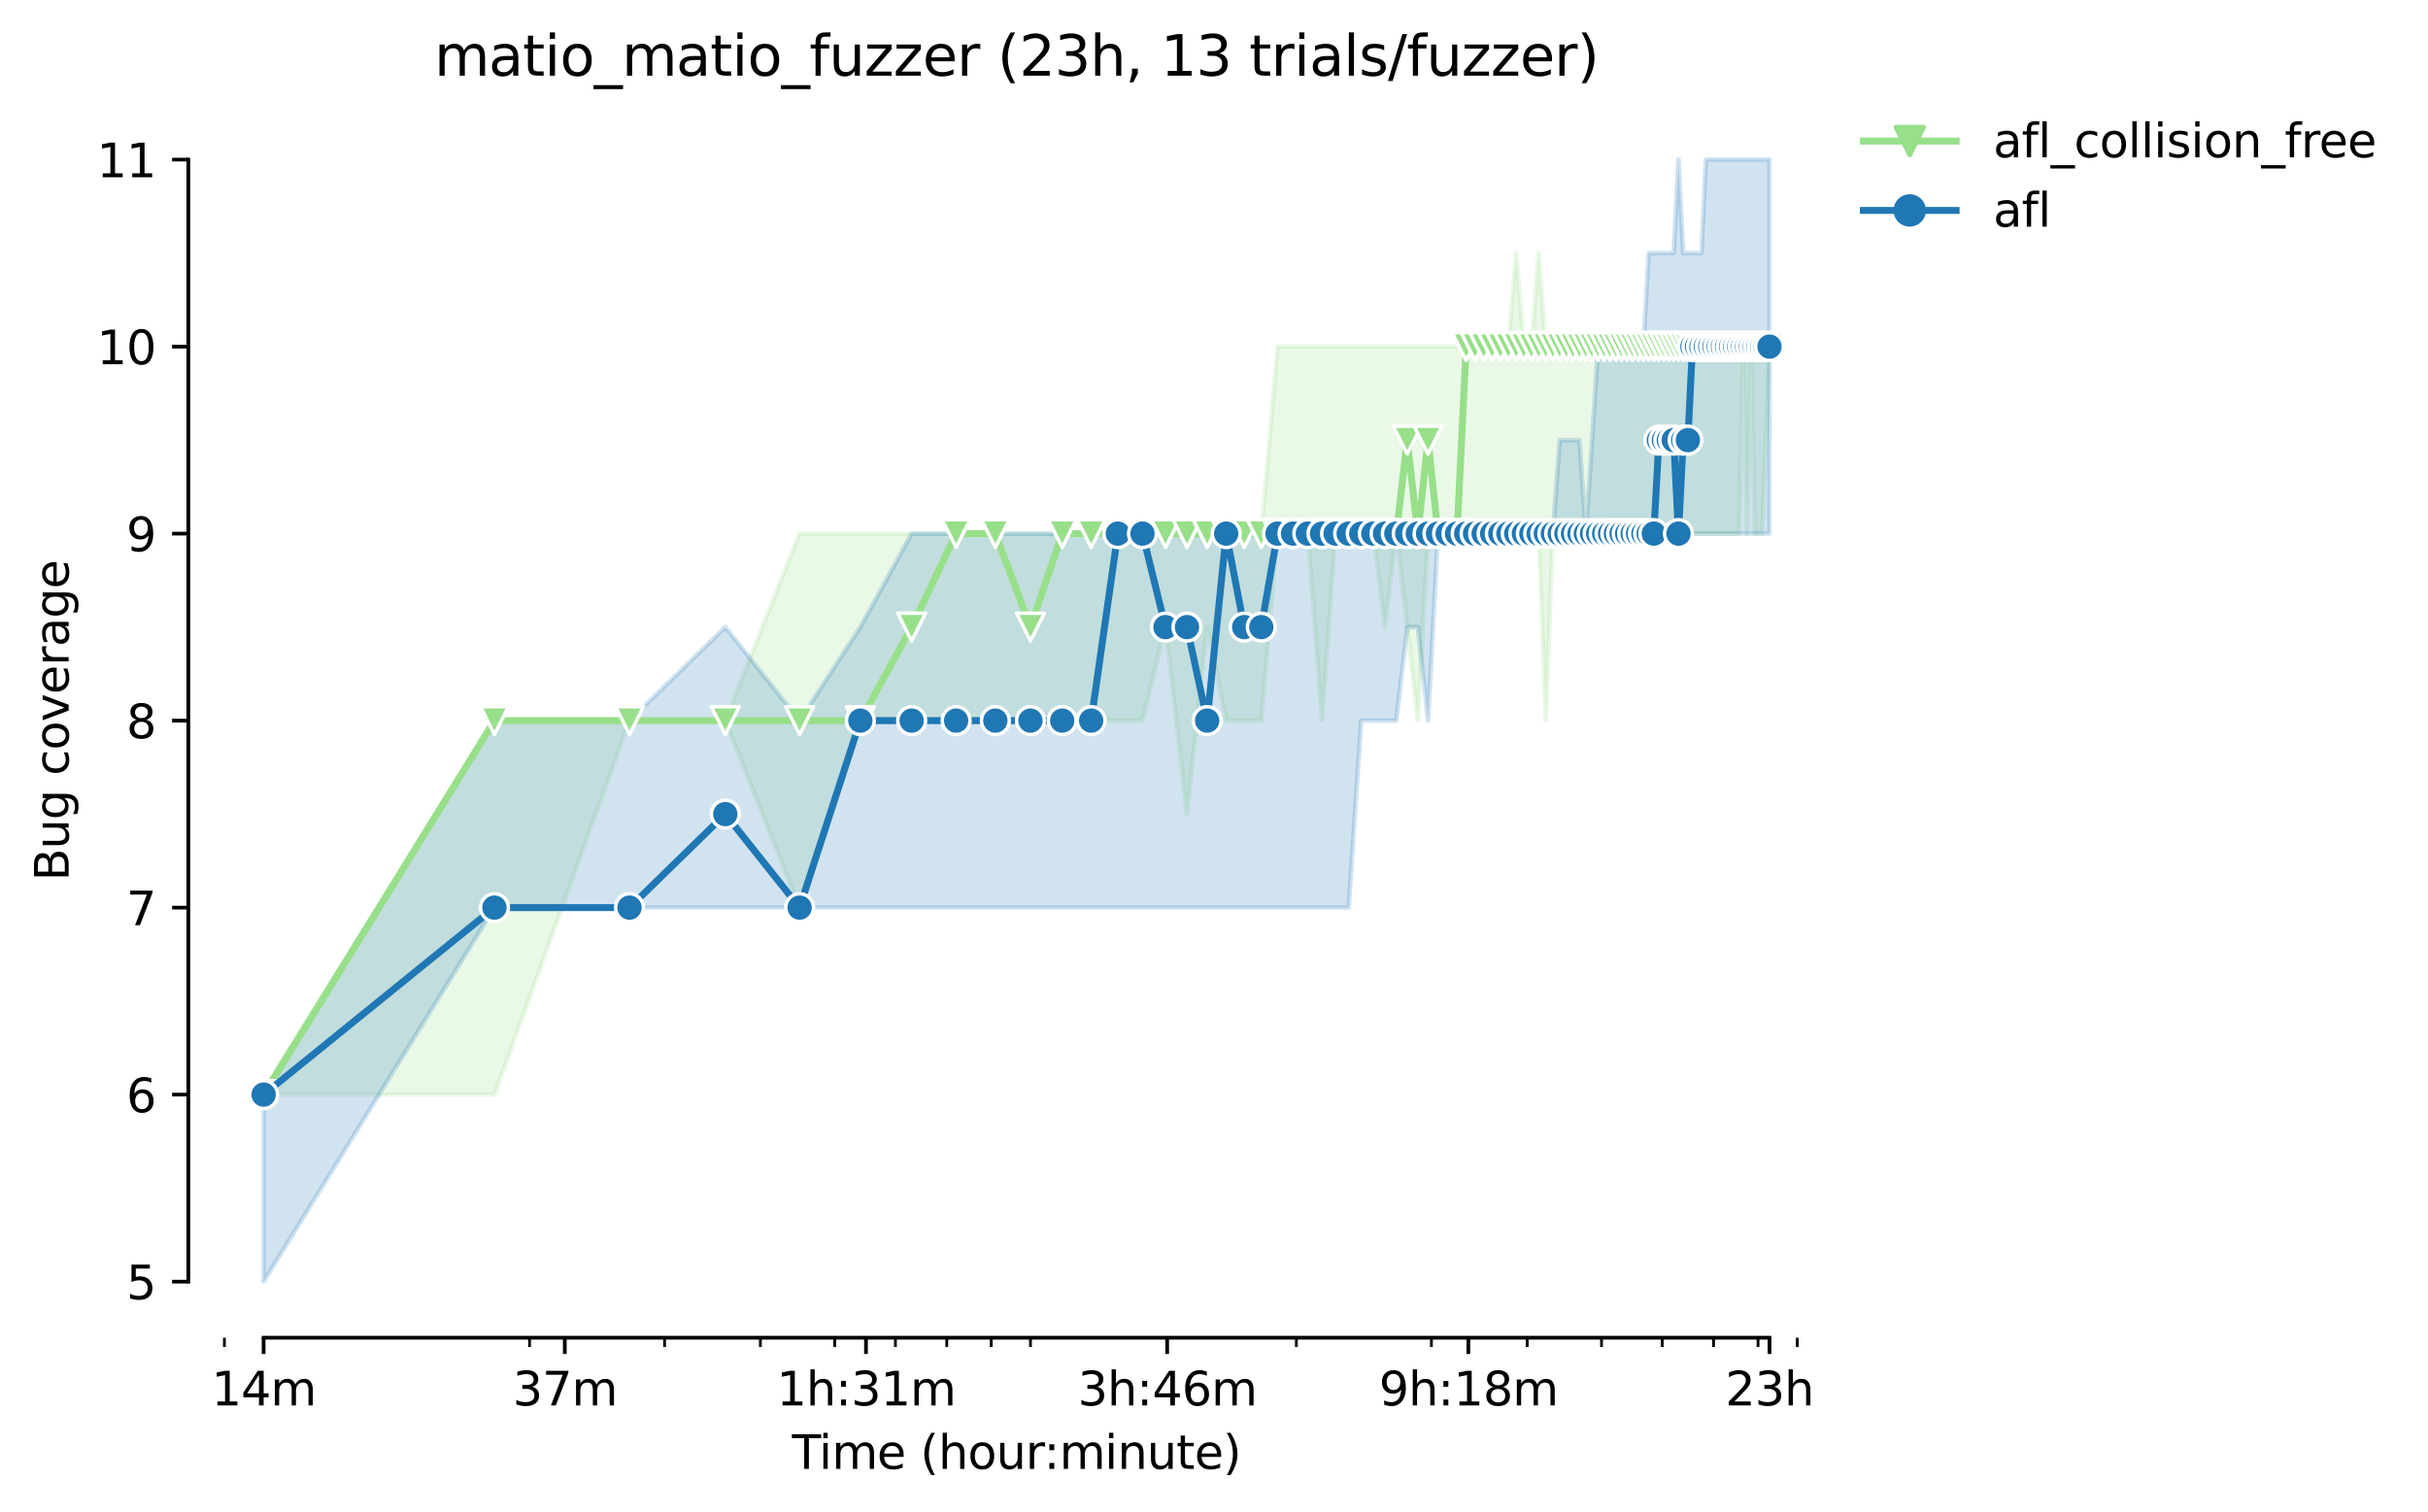 <?xml version="1.0" encoding="utf-8" standalone="no"?>
<!DOCTYPE svg PUBLIC "-//W3C//DTD SVG 1.1//EN"
  "http://www.w3.org/Graphics/SVG/1.1/DTD/svg11.dtd">
<svg height="325.986pt" version="1.1" viewBox="0 0 523.457 325.986" width="523.457pt" xmlns="http://www.w3.org/2000/svg" xmlns:xlink="http://www.w3.org/1999/xlink">
 <defs>
  <style type="text/css">*{stroke-linecap:butt;stroke-linejoin:round;}</style>
 </defs>
 <g id="figure_1">
  <g id="patch_1">
   <path d="M 0 325.986 
L 523.457 325.986 
L 523.457 0 
L 0 0 
z
" style="fill:#ffffff;"/>
  </g>
  <g id="axes_1">
   <g id="patch_2">
    <path d="M 40.603 288.43 
L 397.723 288.43 
L 397.723 22.318 
L 40.603 22.318 
z
" style="fill:#ffffff;"/>
   </g>
   <g id="PolyCollection_1">
    <defs>
     <path d="M 56.836 -90.98 
L 56.836 -89.972 
L 106.602 -89.972 
L 135.714 -170.612 
L 156.369 -170.612 
L 172.39 -130.292 
L 185.48 -170.612 
L 196.548 -170.612 
L 206.135 -170.612 
L 214.592 -170.612 
L 222.156 -170.612 
L 228.999 -170.612 
L 235.247 -170.612 
L 240.994 -170.612 
L 246.314 -170.612 
L 251.268 -190.772 
L 255.902 -150.452 
L 260.254 -190.772 
L 264.358 -170.612 
L 268.24 -170.612 
L 271.923 -170.612 
L 275.426 -210.932 
L 278.766 -210.932 
L 281.957 -210.932 
L 285.013 -170.612 
L 287.944 -210.932 
L 290.76 -210.932 
L 293.47 -210.932 
L 296.081 -210.932 
L 298.6 -190.772 
L 301.034 -210.932 
L 303.389 -190.772 
L 305.668 -170.612 
L 307.877 -210.932 
L 310.021 -210.932 
L 312.102 -209.924 
L 314.125 -210.932 
L 316.092 -210.932 
L 318.007 -210.932 
L 319.872 -210.932 
L 321.689 -210.932 
L 323.462 -210.932 
L 325.192 -210.932 
L 326.882 -210.932 
L 328.532 -210.932 
L 330.146 -210.932 
L 331.724 -210.932 
L 333.268 -170.612 
L 334.78 -210.932 
L 336.26 -210.932 
L 337.711 -210.932 
L 339.132 -210.932 
L 340.527 -210.932 
L 341.894 -210.932 
L 343.236 -210.932 
L 344.554 -210.932 
L 345.847 -210.932 
L 347.118 -210.932 
L 348.367 -210.932 
L 349.594 -210.932 
L 350.801 -210.932 
L 351.988 -210.932 
L 353.155 -210.932 
L 354.304 -210.932 
L 355.435 -210.932 
L 356.548 -210.932 
L 357.644 -210.932 
L 358.724 -210.932 
L 359.787 -210.932 
L 360.835 -210.932 
L 361.869 -210.932 
L 362.887 -210.932 
L 363.891 -210.932 
L 364.881 -210.932 
L 365.858 -210.932 
L 366.822 -210.932 
L 367.773 -210.932 
L 368.712 -210.932 
L 369.638 -210.932 
L 370.553 -210.932 
L 371.456 -210.932 
L 372.348 -210.932 
L 373.229 -210.932 
L 374.099 -210.932 
L 374.959 -210.932 
L 375.809 -251.252 
L 376.648 -210.932 
L 377.478 -251.252 
L 378.299 -210.932 
L 379.11 -210.932 
L 379.912 -210.932 
L 380.706 -231.092 
L 381.49 -251.252 
L 381.49 -251.252 
L 381.49 -251.252 
L 380.706 -251.252 
L 379.912 -251.252 
L 379.11 -251.252 
L 378.299 -251.252 
L 377.478 -251.252 
L 376.648 -251.252 
L 375.809 -251.252 
L 374.959 -251.252 
L 374.099 -251.252 
L 373.229 -251.252 
L 372.348 -251.252 
L 371.456 -251.252 
L 370.553 -251.252 
L 369.638 -251.252 
L 368.712 -251.252 
L 367.773 -251.252 
L 366.822 -251.252 
L 365.858 -251.252 
L 364.881 -251.252 
L 363.891 -251.252 
L 362.887 -251.252 
L 361.869 -251.252 
L 360.835 -251.252 
L 359.787 -251.252 
L 358.724 -251.252 
L 357.644 -251.252 
L 356.548 -251.252 
L 355.435 -251.252 
L 354.304 -251.252 
L 353.155 -251.252 
L 351.988 -251.252 
L 350.801 -251.252 
L 349.594 -251.252 
L 348.367 -251.252 
L 347.118 -251.252 
L 345.847 -251.252 
L 344.554 -251.252 
L 343.236 -251.252 
L 341.894 -251.252 
L 340.527 -251.252 
L 339.132 -251.252 
L 337.711 -251.252 
L 336.26 -251.252 
L 334.78 -251.252 
L 333.268 -251.252 
L 331.724 -271.412 
L 330.146 -251.252 
L 328.532 -251.252 
L 326.882 -271.412 
L 325.192 -251.252 
L 323.462 -251.252 
L 321.689 -251.252 
L 319.872 -251.252 
L 318.007 -251.252 
L 316.092 -251.252 
L 314.125 -251.252 
L 312.102 -251.252 
L 310.021 -251.252 
L 307.877 -251.252 
L 305.668 -251.252 
L 303.389 -251.252 
L 301.034 -251.252 
L 298.6 -251.252 
L 296.081 -251.252 
L 293.47 -251.252 
L 290.76 -251.252 
L 287.944 -251.252 
L 285.013 -251.252 
L 281.957 -251.252 
L 278.766 -251.252 
L 275.426 -251.252 
L 271.923 -210.932 
L 268.24 -210.932 
L 264.358 -210.932 
L 260.254 -210.932 
L 255.902 -210.932 
L 251.268 -210.932 
L 246.314 -210.932 
L 240.994 -210.932 
L 235.247 -210.932 
L 228.999 -210.932 
L 222.156 -210.932 
L 214.592 -210.932 
L 206.135 -210.932 
L 196.548 -210.932 
L 185.48 -210.932 
L 172.39 -210.932 
L 156.369 -170.612 
L 135.714 -170.612 
L 106.602 -170.612 
L 56.836 -90.98 
z
" id="md6b30af9b6" style="stroke:#98df8a;stroke-opacity:0.2;"/>
    </defs>
    <g clip-path="url(#p79bea20817)">
     <use style="fill:#98df8a;fill-opacity:0.2;stroke:#98df8a;stroke-opacity:0.2;" x="0" xlink:href="#md6b30af9b6" y="325.986"/>
    </g>
   </g>
   <g id="PolyCollection_2">
    <defs>
     <path d="M 56.836 -89.972 
L 56.836 -49.652 
L 106.602 -130.292 
L 135.714 -130.292 
L 156.369 -130.292 
L 172.39 -130.292 
L 185.48 -130.292 
L 196.548 -130.292 
L 206.135 -130.292 
L 214.592 -130.292 
L 222.156 -130.292 
L 228.999 -130.292 
L 235.247 -130.292 
L 240.994 -130.292 
L 246.314 -130.292 
L 251.268 -130.292 
L 255.902 -130.292 
L 260.254 -130.292 
L 264.358 -130.292 
L 268.24 -130.292 
L 271.923 -130.292 
L 275.426 -130.292 
L 278.766 -130.292 
L 281.957 -130.292 
L 285.013 -130.292 
L 287.944 -130.292 
L 290.76 -130.292 
L 293.47 -170.612 
L 296.081 -170.612 
L 298.6 -170.612 
L 301.034 -170.612 
L 303.389 -190.772 
L 305.668 -190.772 
L 307.877 -170.612 
L 310.021 -210.932 
L 312.102 -210.932 
L 314.125 -210.932 
L 316.092 -210.932 
L 318.007 -210.932 
L 319.872 -210.932 
L 321.689 -210.932 
L 323.462 -210.932 
L 325.192 -210.932 
L 326.882 -210.932 
L 328.532 -210.932 
L 330.146 -210.932 
L 331.724 -210.932 
L 333.268 -210.932 
L 334.78 -210.932 
L 336.26 -210.932 
L 337.711 -210.932 
L 339.132 -210.932 
L 340.527 -210.932 
L 341.894 -210.932 
L 343.236 -210.932 
L 344.554 -210.932 
L 345.847 -210.932 
L 347.118 -210.932 
L 348.367 -210.932 
L 349.594 -210.932 
L 350.801 -210.932 
L 351.988 -210.932 
L 353.155 -210.932 
L 354.304 -210.932 
L 355.435 -210.932 
L 356.548 -210.932 
L 357.644 -210.932 
L 358.724 -210.932 
L 359.787 -210.932 
L 360.835 -210.932 
L 361.869 -210.932 
L 362.887 -210.932 
L 363.891 -210.932 
L 364.881 -210.932 
L 365.858 -210.932 
L 366.822 -210.932 
L 367.773 -210.932 
L 368.712 -210.932 
L 369.638 -210.932 
L 370.553 -210.932 
L 371.456 -210.932 
L 372.348 -210.932 
L 373.229 -210.932 
L 374.099 -210.932 
L 374.959 -210.932 
L 375.809 -210.932 
L 376.648 -210.932 
L 377.478 -210.932 
L 378.299 -210.932 
L 379.11 -210.932 
L 379.912 -210.932 
L 380.706 -210.932 
L 381.49 -210.932 
L 381.49 -291.572 
L 381.49 -291.572 
L 380.706 -291.572 
L 379.912 -291.572 
L 379.11 -291.572 
L 378.299 -291.572 
L 377.478 -291.572 
L 376.648 -291.572 
L 375.809 -291.572 
L 374.959 -291.572 
L 374.099 -291.572 
L 373.229 -291.572 
L 372.348 -291.572 
L 371.456 -291.572 
L 370.553 -291.572 
L 369.638 -291.572 
L 368.712 -291.572 
L 367.773 -291.572 
L 366.822 -271.412 
L 365.858 -271.412 
L 364.881 -271.412 
L 363.891 -271.412 
L 362.887 -271.412 
L 361.869 -291.572 
L 360.835 -271.412 
L 359.787 -271.412 
L 358.724 -271.412 
L 357.644 -271.412 
L 356.548 -271.412 
L 355.435 -271.412 
L 354.304 -251.252 
L 353.155 -251.252 
L 351.988 -251.252 
L 350.801 -251.252 
L 349.594 -251.252 
L 348.367 -251.252 
L 347.118 -251.252 
L 345.847 -251.252 
L 344.554 -251.252 
L 343.236 -231.092 
L 341.894 -210.932 
L 340.527 -231.092 
L 339.132 -231.092 
L 337.711 -231.092 
L 336.26 -231.092 
L 334.78 -210.932 
L 333.268 -210.932 
L 331.724 -210.932 
L 330.146 -210.932 
L 328.532 -210.932 
L 326.882 -210.932 
L 325.192 -210.932 
L 323.462 -210.932 
L 321.689 -210.932 
L 319.872 -210.932 
L 318.007 -210.932 
L 316.092 -210.932 
L 314.125 -210.932 
L 312.102 -210.932 
L 310.021 -210.932 
L 307.877 -210.932 
L 305.668 -210.932 
L 303.389 -210.932 
L 301.034 -210.932 
L 298.6 -210.932 
L 296.081 -210.932 
L 293.47 -210.932 
L 290.76 -210.932 
L 287.944 -210.932 
L 285.013 -210.932 
L 281.957 -210.932 
L 278.766 -210.932 
L 275.426 -210.932 
L 271.923 -210.932 
L 268.24 -210.932 
L 264.358 -210.932 
L 260.254 -210.932 
L 255.902 -210.932 
L 251.268 -210.932 
L 246.314 -210.932 
L 240.994 -210.932 
L 235.247 -210.932 
L 228.999 -210.932 
L 222.156 -210.932 
L 214.592 -210.932 
L 206.135 -210.932 
L 196.548 -210.932 
L 185.48 -190.772 
L 172.39 -170.612 
L 156.369 -190.772 
L 135.714 -170.612 
L 106.602 -170.612 
L 56.836 -89.972 
z
" id="m108971f294" style="stroke:#1f77b4;stroke-opacity:0.2;"/>
    </defs>
    <g clip-path="url(#p79bea20817)">
     <use style="fill:#1f77b4;fill-opacity:0.2;stroke:#1f77b4;stroke-opacity:0.2;" x="0" xlink:href="#m108971f294" y="325.986"/>
    </g>
   </g>
   <g id="matplotlib.axis_1">
    <g id="xtick_1">
     <g id="line2d_1">
      <defs>
       <path d="M 0 0 
L 0 3.5 
" id="m43c40ee9d4" style="stroke:#000000;stroke-width:0.8;"/>
      </defs>
      <g>
       <use style="stroke:#000000;stroke-width:0.8;" x="56.836" xlink:href="#m43c40ee9d4" y="288.43"/>
      </g>
     </g>
     <g id="text_1">
      <!-- 14m -->
      <g transform="translate(45.603 303.029)scale(0.1 -0.1)">
       <defs>
        <path d="M 794 531 
L 1825 531 
L 1825 4091 
L 703 3866 
L 703 4441 
L 1819 4666 
L 2450 4666 
L 2450 531 
L 3481 531 
L 3481 0 
L 794 0 
L 794 531 
z
" id="DejaVuSans-31" transform="scale(0.016)"/>
        <path d="M 2419 4116 
L 825 1625 
L 2419 1625 
L 2419 4116 
z
M 2253 4666 
L 3047 4666 
L 3047 1625 
L 3713 1625 
L 3713 1100 
L 3047 1100 
L 3047 0 
L 2419 0 
L 2419 1100 
L 313 1100 
L 313 1709 
L 2253 4666 
z
" id="DejaVuSans-34" transform="scale(0.016)"/>
        <path d="M 3328 2828 
Q 3544 3216 3844 3400 
Q 4144 3584 4550 3584 
Q 5097 3584 5394 3201 
Q 5691 2819 5691 2113 
L 5691 0 
L 5113 0 
L 5113 2094 
Q 5113 2597 4934 2840 
Q 4756 3084 4391 3084 
Q 3944 3084 3684 2787 
Q 3425 2491 3425 1978 
L 3425 0 
L 2847 0 
L 2847 2094 
Q 2847 2600 2669 2842 
Q 2491 3084 2119 3084 
Q 1678 3084 1418 2786 
Q 1159 2488 1159 1978 
L 1159 0 
L 581 0 
L 581 3500 
L 1159 3500 
L 1159 2956 
Q 1356 3278 1631 3431 
Q 1906 3584 2284 3584 
Q 2666 3584 2933 3390 
Q 3200 3197 3328 2828 
z
" id="DejaVuSans-6d" transform="scale(0.016)"/>
       </defs>
       <use xlink:href="#DejaVuSans-31"/>
       <use x="63.623" xlink:href="#DejaVuSans-34"/>
       <use x="127.246" xlink:href="#DejaVuSans-6d"/>
      </g>
     </g>
    </g>
    <g id="xtick_2">
     <g id="line2d_2">
      <g>
       <use style="stroke:#000000;stroke-width:0.8;" x="121.767" xlink:href="#m43c40ee9d4" y="288.43"/>
      </g>
     </g>
     <g id="text_2">
      <!-- 37m -->
      <g transform="translate(110.534 303.029)scale(0.1 -0.1)">
       <defs>
        <path d="M 2597 2516 
Q 3050 2419 3304 2112 
Q 3559 1806 3559 1356 
Q 3559 666 3084 287 
Q 2609 -91 1734 -91 
Q 1441 -91 1130 -33 
Q 819 25 488 141 
L 488 750 
Q 750 597 1062 519 
Q 1375 441 1716 441 
Q 2309 441 2620 675 
Q 2931 909 2931 1356 
Q 2931 1769 2642 2001 
Q 2353 2234 1838 2234 
L 1294 2234 
L 1294 2753 
L 1863 2753 
Q 2328 2753 2575 2939 
Q 2822 3125 2822 3475 
Q 2822 3834 2567 4026 
Q 2313 4219 1838 4219 
Q 1578 4219 1281 4162 
Q 984 4106 628 3988 
L 628 4550 
Q 988 4650 1302 4700 
Q 1616 4750 1894 4750 
Q 2613 4750 3031 4423 
Q 3450 4097 3450 3541 
Q 3450 3153 3228 2886 
Q 3006 2619 2597 2516 
z
" id="DejaVuSans-33" transform="scale(0.016)"/>
        <path d="M 525 4666 
L 3525 4666 
L 3525 4397 
L 1831 0 
L 1172 0 
L 2766 4134 
L 525 4134 
L 525 4666 
z
" id="DejaVuSans-37" transform="scale(0.016)"/>
       </defs>
       <use xlink:href="#DejaVuSans-33"/>
       <use x="63.623" xlink:href="#DejaVuSans-37"/>
       <use x="127.246" xlink:href="#DejaVuSans-6d"/>
      </g>
     </g>
    </g>
    <g id="xtick_3">
     <g id="line2d_3">
      <g>
       <use style="stroke:#000000;stroke-width:0.8;" x="186.698" xlink:href="#m43c40ee9d4" y="288.43"/>
      </g>
     </g>
     <g id="text_3">
      <!-- 1h:31m -->
      <g transform="translate(167.431 303.029)scale(0.1 -0.1)">
       <defs>
        <path d="M 3513 2113 
L 3513 0 
L 2938 0 
L 2938 2094 
Q 2938 2591 2744 2837 
Q 2550 3084 2163 3084 
Q 1697 3084 1428 2787 
Q 1159 2491 1159 1978 
L 1159 0 
L 581 0 
L 581 4863 
L 1159 4863 
L 1159 2956 
Q 1366 3272 1645 3428 
Q 1925 3584 2291 3584 
Q 2894 3584 3203 3211 
Q 3513 2838 3513 2113 
z
" id="DejaVuSans-68" transform="scale(0.016)"/>
        <path d="M 750 794 
L 1409 794 
L 1409 0 
L 750 0 
L 750 794 
z
M 750 3309 
L 1409 3309 
L 1409 2516 
L 750 2516 
L 750 3309 
z
" id="DejaVuSans-3a" transform="scale(0.016)"/>
       </defs>
       <use xlink:href="#DejaVuSans-31"/>
       <use x="63.623" xlink:href="#DejaVuSans-68"/>
       <use x="127.002" xlink:href="#DejaVuSans-3a"/>
       <use x="160.693" xlink:href="#DejaVuSans-33"/>
       <use x="224.316" xlink:href="#DejaVuSans-31"/>
       <use x="287.939" xlink:href="#DejaVuSans-6d"/>
      </g>
     </g>
    </g>
    <g id="xtick_4">
     <g id="line2d_4">
      <g>
       <use style="stroke:#000000;stroke-width:0.8;" x="251.629" xlink:href="#m43c40ee9d4" y="288.43"/>
      </g>
     </g>
     <g id="text_4">
      <!-- 3h:46m -->
      <g transform="translate(232.362 303.029)scale(0.1 -0.1)">
       <defs>
        <path d="M 2113 2584 
Q 1688 2584 1439 2293 
Q 1191 2003 1191 1497 
Q 1191 994 1439 701 
Q 1688 409 2113 409 
Q 2538 409 2786 701 
Q 3034 994 3034 1497 
Q 3034 2003 2786 2293 
Q 2538 2584 2113 2584 
z
M 3366 4563 
L 3366 3988 
Q 3128 4100 2886 4159 
Q 2644 4219 2406 4219 
Q 1781 4219 1451 3797 
Q 1122 3375 1075 2522 
Q 1259 2794 1537 2939 
Q 1816 3084 2150 3084 
Q 2853 3084 3261 2657 
Q 3669 2231 3669 1497 
Q 3669 778 3244 343 
Q 2819 -91 2113 -91 
Q 1303 -91 875 529 
Q 447 1150 447 2328 
Q 447 3434 972 4092 
Q 1497 4750 2381 4750 
Q 2619 4750 2861 4703 
Q 3103 4656 3366 4563 
z
" id="DejaVuSans-36" transform="scale(0.016)"/>
       </defs>
       <use xlink:href="#DejaVuSans-33"/>
       <use x="63.623" xlink:href="#DejaVuSans-68"/>
       <use x="127.002" xlink:href="#DejaVuSans-3a"/>
       <use x="160.693" xlink:href="#DejaVuSans-34"/>
       <use x="224.316" xlink:href="#DejaVuSans-36"/>
       <use x="287.939" xlink:href="#DejaVuSans-6d"/>
      </g>
     </g>
    </g>
    <g id="xtick_5">
     <g id="line2d_5">
      <g>
       <use style="stroke:#000000;stroke-width:0.8;" x="316.56" xlink:href="#m43c40ee9d4" y="288.43"/>
      </g>
     </g>
     <g id="text_5">
      <!-- 9h:18m -->
      <g transform="translate(297.293 303.029)scale(0.1 -0.1)">
       <defs>
        <path d="M 703 97 
L 703 672 
Q 941 559 1184 500 
Q 1428 441 1663 441 
Q 2288 441 2617 861 
Q 2947 1281 2994 2138 
Q 2813 1869 2534 1725 
Q 2256 1581 1919 1581 
Q 1219 1581 811 2004 
Q 403 2428 403 3163 
Q 403 3881 828 4315 
Q 1253 4750 1959 4750 
Q 2769 4750 3195 4129 
Q 3622 3509 3622 2328 
Q 3622 1225 3098 567 
Q 2575 -91 1691 -91 
Q 1453 -91 1209 -44 
Q 966 3 703 97 
z
M 1959 2075 
Q 2384 2075 2632 2365 
Q 2881 2656 2881 3163 
Q 2881 3666 2632 3958 
Q 2384 4250 1959 4250 
Q 1534 4250 1286 3958 
Q 1038 3666 1038 3163 
Q 1038 2656 1286 2365 
Q 1534 2075 1959 2075 
z
" id="DejaVuSans-39" transform="scale(0.016)"/>
        <path d="M 2034 2216 
Q 1584 2216 1326 1975 
Q 1069 1734 1069 1313 
Q 1069 891 1326 650 
Q 1584 409 2034 409 
Q 2484 409 2743 651 
Q 3003 894 3003 1313 
Q 3003 1734 2745 1975 
Q 2488 2216 2034 2216 
z
M 1403 2484 
Q 997 2584 770 2862 
Q 544 3141 544 3541 
Q 544 4100 942 4425 
Q 1341 4750 2034 4750 
Q 2731 4750 3128 4425 
Q 3525 4100 3525 3541 
Q 3525 3141 3298 2862 
Q 3072 2584 2669 2484 
Q 3125 2378 3379 2068 
Q 3634 1759 3634 1313 
Q 3634 634 3220 271 
Q 2806 -91 2034 -91 
Q 1263 -91 848 271 
Q 434 634 434 1313 
Q 434 1759 690 2068 
Q 947 2378 1403 2484 
z
M 1172 3481 
Q 1172 3119 1398 2916 
Q 1625 2713 2034 2713 
Q 2441 2713 2670 2916 
Q 2900 3119 2900 3481 
Q 2900 3844 2670 4047 
Q 2441 4250 2034 4250 
Q 1625 4250 1398 4047 
Q 1172 3844 1172 3481 
z
" id="DejaVuSans-38" transform="scale(0.016)"/>
       </defs>
       <use xlink:href="#DejaVuSans-39"/>
       <use x="63.623" xlink:href="#DejaVuSans-68"/>
       <use x="127.002" xlink:href="#DejaVuSans-3a"/>
       <use x="160.693" xlink:href="#DejaVuSans-31"/>
       <use x="224.316" xlink:href="#DejaVuSans-38"/>
       <use x="287.939" xlink:href="#DejaVuSans-6d"/>
      </g>
     </g>
    </g>
    <g id="xtick_6">
     <g id="line2d_6">
      <g>
       <use style="stroke:#000000;stroke-width:0.8;" x="381.491" xlink:href="#m43c40ee9d4" y="288.43"/>
      </g>
     </g>
     <g id="text_6">
      <!-- 23h -->
      <g transform="translate(371.96 303.029)scale(0.1 -0.1)">
       <defs>
        <path d="M 1228 531 
L 3431 531 
L 3431 0 
L 469 0 
L 469 531 
Q 828 903 1448 1529 
Q 2069 2156 2228 2338 
Q 2531 2678 2651 2914 
Q 2772 3150 2772 3378 
Q 2772 3750 2511 3984 
Q 2250 4219 1831 4219 
Q 1534 4219 1204 4116 
Q 875 4013 500 3803 
L 500 4441 
Q 881 4594 1212 4672 
Q 1544 4750 1819 4750 
Q 2544 4750 2975 4387 
Q 3406 4025 3406 3419 
Q 3406 3131 3298 2873 
Q 3191 2616 2906 2266 
Q 2828 2175 2409 1742 
Q 1991 1309 1228 531 
z
" id="DejaVuSans-32" transform="scale(0.016)"/>
       </defs>
       <use xlink:href="#DejaVuSans-32"/>
       <use x="63.623" xlink:href="#DejaVuSans-33"/>
       <use x="127.246" xlink:href="#DejaVuSans-68"/>
      </g>
     </g>
    </g>
    <g id="xtick_7">
     <g id="line2d_7">
      <defs>
       <path d="M 0 0 
L 0 2 
" id="m0ad5e0ea88" style="stroke:#000000;stroke-width:0.6;"/>
      </defs>
      <g>
       <use style="stroke:#000000;stroke-width:0.6;" x="48.379" xlink:href="#m0ad5e0ea88" y="288.43"/>
      </g>
     </g>
    </g>
    <g id="xtick_8">
     <g id="line2d_8">
      <g>
       <use style="stroke:#000000;stroke-width:0.6;" x="114.167" xlink:href="#m0ad5e0ea88" y="288.43"/>
      </g>
     </g>
    </g>
    <g id="xtick_9">
     <g id="line2d_9">
      <g>
       <use style="stroke:#000000;stroke-width:0.6;" x="143.278" xlink:href="#m0ad5e0ea88" y="288.43"/>
      </g>
     </g>
    </g>
    <g id="xtick_10">
     <g id="line2d_10">
      <g>
       <use style="stroke:#000000;stroke-width:0.6;" x="163.933" xlink:href="#m0ad5e0ea88" y="288.43"/>
      </g>
     </g>
    </g>
    <g id="xtick_11">
     <g id="line2d_11">
      <g>
       <use style="stroke:#000000;stroke-width:0.6;" x="179.955" xlink:href="#m0ad5e0ea88" y="288.43"/>
      </g>
     </g>
    </g>
    <g id="xtick_12">
     <g id="line2d_12">
      <g>
       <use style="stroke:#000000;stroke-width:0.6;" x="193.045" xlink:href="#m0ad5e0ea88" y="288.43"/>
      </g>
     </g>
    </g>
    <g id="xtick_13">
     <g id="line2d_13">
      <g>
       <use style="stroke:#000000;stroke-width:0.6;" x="204.113" xlink:href="#m0ad5e0ea88" y="288.43"/>
      </g>
     </g>
    </g>
    <g id="xtick_14">
     <g id="line2d_14">
      <g>
       <use style="stroke:#000000;stroke-width:0.6;" x="213.7" xlink:href="#m0ad5e0ea88" y="288.43"/>
      </g>
     </g>
    </g>
    <g id="xtick_15">
     <g id="line2d_15">
      <g>
       <use style="stroke:#000000;stroke-width:0.6;" x="222.156" xlink:href="#m0ad5e0ea88" y="288.43"/>
      </g>
     </g>
    </g>
    <g id="xtick_16">
     <g id="line2d_16">
      <g>
       <use style="stroke:#000000;stroke-width:0.6;" x="279.488" xlink:href="#m0ad5e0ea88" y="288.43"/>
      </g>
     </g>
    </g>
    <g id="xtick_17">
     <g id="line2d_17">
      <g>
       <use style="stroke:#000000;stroke-width:0.6;" x="308.599" xlink:href="#m0ad5e0ea88" y="288.43"/>
      </g>
     </g>
    </g>
    <g id="xtick_18">
     <g id="line2d_18">
      <g>
       <use style="stroke:#000000;stroke-width:0.6;" x="329.254" xlink:href="#m0ad5e0ea88" y="288.43"/>
      </g>
     </g>
    </g>
    <g id="xtick_19">
     <g id="line2d_19">
      <g>
       <use style="stroke:#000000;stroke-width:0.6;" x="345.275" xlink:href="#m0ad5e0ea88" y="288.43"/>
      </g>
     </g>
    </g>
    <g id="xtick_20">
     <g id="line2d_20">
      <g>
       <use style="stroke:#000000;stroke-width:0.6;" x="358.366" xlink:href="#m0ad5e0ea88" y="288.43"/>
      </g>
     </g>
    </g>
    <g id="xtick_21">
     <g id="line2d_21">
      <g>
       <use style="stroke:#000000;stroke-width:0.6;" x="369.433" xlink:href="#m0ad5e0ea88" y="288.43"/>
      </g>
     </g>
    </g>
    <g id="xtick_22">
     <g id="line2d_22">
      <g>
       <use style="stroke:#000000;stroke-width:0.6;" x="379.02" xlink:href="#m0ad5e0ea88" y="288.43"/>
      </g>
     </g>
    </g>
    <g id="xtick_23">
     <g id="line2d_23">
      <g>
       <use style="stroke:#000000;stroke-width:0.6;" x="387.477" xlink:href="#m0ad5e0ea88" y="288.43"/>
      </g>
     </g>
    </g>
    <g id="text_7">
     <!-- Time (hour:minute) -->
     <g transform="translate(170.756 316.707)scale(0.1 -0.1)">
      <defs>
       <path d="M -19 4666 
L 3928 4666 
L 3928 4134 
L 2272 4134 
L 2272 0 
L 1638 0 
L 1638 4134 
L -19 4134 
L -19 4666 
z
" id="DejaVuSans-54" transform="scale(0.016)"/>
       <path d="M 603 3500 
L 1178 3500 
L 1178 0 
L 603 0 
L 603 3500 
z
M 603 4863 
L 1178 4863 
L 1178 4134 
L 603 4134 
L 603 4863 
z
" id="DejaVuSans-69" transform="scale(0.016)"/>
       <path d="M 3597 1894 
L 3597 1613 
L 953 1613 
Q 991 1019 1311 708 
Q 1631 397 2203 397 
Q 2534 397 2845 478 
Q 3156 559 3463 722 
L 3463 178 
Q 3153 47 2828 -22 
Q 2503 -91 2169 -91 
Q 1331 -91 842 396 
Q 353 884 353 1716 
Q 353 2575 817 3079 
Q 1281 3584 2069 3584 
Q 2775 3584 3186 3129 
Q 3597 2675 3597 1894 
z
M 3022 2063 
Q 3016 2534 2758 2815 
Q 2500 3097 2075 3097 
Q 1594 3097 1305 2825 
Q 1016 2553 972 2059 
L 3022 2063 
z
" id="DejaVuSans-65" transform="scale(0.016)"/>
       <path id="DejaVuSans-20" transform="scale(0.016)"/>
       <path d="M 1984 4856 
Q 1566 4138 1362 3434 
Q 1159 2731 1159 2009 
Q 1159 1288 1364 580 
Q 1569 -128 1984 -844 
L 1484 -844 
Q 1016 -109 783 600 
Q 550 1309 550 2009 
Q 550 2706 781 3412 
Q 1013 4119 1484 4856 
L 1984 4856 
z
" id="DejaVuSans-28" transform="scale(0.016)"/>
       <path d="M 1959 3097 
Q 1497 3097 1228 2736 
Q 959 2375 959 1747 
Q 959 1119 1226 758 
Q 1494 397 1959 397 
Q 2419 397 2687 759 
Q 2956 1122 2956 1747 
Q 2956 2369 2687 2733 
Q 2419 3097 1959 3097 
z
M 1959 3584 
Q 2709 3584 3137 3096 
Q 3566 2609 3566 1747 
Q 3566 888 3137 398 
Q 2709 -91 1959 -91 
Q 1206 -91 779 398 
Q 353 888 353 1747 
Q 353 2609 779 3096 
Q 1206 3584 1959 3584 
z
" id="DejaVuSans-6f" transform="scale(0.016)"/>
       <path d="M 544 1381 
L 544 3500 
L 1119 3500 
L 1119 1403 
Q 1119 906 1312 657 
Q 1506 409 1894 409 
Q 2359 409 2629 706 
Q 2900 1003 2900 1516 
L 2900 3500 
L 3475 3500 
L 3475 0 
L 2900 0 
L 2900 538 
Q 2691 219 2414 64 
Q 2138 -91 1772 -91 
Q 1169 -91 856 284 
Q 544 659 544 1381 
z
M 1991 3584 
L 1991 3584 
z
" id="DejaVuSans-75" transform="scale(0.016)"/>
       <path d="M 2631 2963 
Q 2534 3019 2420 3045 
Q 2306 3072 2169 3072 
Q 1681 3072 1420 2755 
Q 1159 2438 1159 1844 
L 1159 0 
L 581 0 
L 581 3500 
L 1159 3500 
L 1159 2956 
Q 1341 3275 1631 3429 
Q 1922 3584 2338 3584 
Q 2397 3584 2469 3576 
Q 2541 3569 2628 3553 
L 2631 2963 
z
" id="DejaVuSans-72" transform="scale(0.016)"/>
       <path d="M 3513 2113 
L 3513 0 
L 2938 0 
L 2938 2094 
Q 2938 2591 2744 2837 
Q 2550 3084 2163 3084 
Q 1697 3084 1428 2787 
Q 1159 2491 1159 1978 
L 1159 0 
L 581 0 
L 581 3500 
L 1159 3500 
L 1159 2956 
Q 1366 3272 1645 3428 
Q 1925 3584 2291 3584 
Q 2894 3584 3203 3211 
Q 3513 2838 3513 2113 
z
" id="DejaVuSans-6e" transform="scale(0.016)"/>
       <path d="M 1172 4494 
L 1172 3500 
L 2356 3500 
L 2356 3053 
L 1172 3053 
L 1172 1153 
Q 1172 725 1289 603 
Q 1406 481 1766 481 
L 2356 481 
L 2356 0 
L 1766 0 
Q 1100 0 847 248 
Q 594 497 594 1153 
L 594 3053 
L 172 3053 
L 172 3500 
L 594 3500 
L 594 4494 
L 1172 4494 
z
" id="DejaVuSans-74" transform="scale(0.016)"/>
       <path d="M 513 4856 
L 1013 4856 
Q 1481 4119 1714 3412 
Q 1947 2706 1947 2009 
Q 1947 1309 1714 600 
Q 1481 -109 1013 -844 
L 513 -844 
Q 928 -128 1133 580 
Q 1338 1288 1338 2009 
Q 1338 2731 1133 3434 
Q 928 4138 513 4856 
z
" id="DejaVuSans-29" transform="scale(0.016)"/>
      </defs>
      <use xlink:href="#DejaVuSans-54"/>
      <use x="57.959" xlink:href="#DejaVuSans-69"/>
      <use x="85.742" xlink:href="#DejaVuSans-6d"/>
      <use x="183.154" xlink:href="#DejaVuSans-65"/>
      <use x="244.678" xlink:href="#DejaVuSans-20"/>
      <use x="276.465" xlink:href="#DejaVuSans-28"/>
      <use x="315.479" xlink:href="#DejaVuSans-68"/>
      <use x="378.857" xlink:href="#DejaVuSans-6f"/>
      <use x="440.039" xlink:href="#DejaVuSans-75"/>
      <use x="503.418" xlink:href="#DejaVuSans-72"/>
      <use x="542.781" xlink:href="#DejaVuSans-3a"/>
      <use x="576.473" xlink:href="#DejaVuSans-6d"/>
      <use x="673.885" xlink:href="#DejaVuSans-69"/>
      <use x="701.668" xlink:href="#DejaVuSans-6e"/>
      <use x="765.047" xlink:href="#DejaVuSans-75"/>
      <use x="828.426" xlink:href="#DejaVuSans-74"/>
      <use x="867.635" xlink:href="#DejaVuSans-65"/>
      <use x="929.158" xlink:href="#DejaVuSans-29"/>
     </g>
    </g>
   </g>
   <g id="matplotlib.axis_2">
    <g id="ytick_1">
     <g id="line2d_24">
      <defs>
       <path d="M 0 0 
L -3.5 0 
" id="ma236c24d7e" style="stroke:#000000;stroke-width:0.8;"/>
      </defs>
      <g>
       <use style="stroke:#000000;stroke-width:0.8;" x="40.603" xlink:href="#ma236c24d7e" y="276.334"/>
      </g>
     </g>
     <g id="text_8">
      <!-- 5 -->
      <g transform="translate(27.241 280.133)scale(0.1 -0.1)">
       <defs>
        <path d="M 691 4666 
L 3169 4666 
L 3169 4134 
L 1269 4134 
L 1269 2991 
Q 1406 3038 1543 3061 
Q 1681 3084 1819 3084 
Q 2600 3084 3056 2656 
Q 3513 2228 3513 1497 
Q 3513 744 3044 326 
Q 2575 -91 1722 -91 
Q 1428 -91 1123 -41 
Q 819 9 494 109 
L 494 744 
Q 775 591 1075 516 
Q 1375 441 1709 441 
Q 2250 441 2565 725 
Q 2881 1009 2881 1497 
Q 2881 1984 2565 2268 
Q 2250 2553 1709 2553 
Q 1456 2553 1204 2497 
Q 953 2441 691 2322 
L 691 4666 
z
" id="DejaVuSans-35" transform="scale(0.016)"/>
       </defs>
       <use xlink:href="#DejaVuSans-35"/>
      </g>
     </g>
    </g>
    <g id="ytick_2">
     <g id="line2d_25">
      <g>
       <use style="stroke:#000000;stroke-width:0.8;" x="40.603" xlink:href="#ma236c24d7e" y="236.014"/>
      </g>
     </g>
     <g id="text_9">
      <!-- 6 -->
      <g transform="translate(27.241 239.813)scale(0.1 -0.1)">
       <use xlink:href="#DejaVuSans-36"/>
      </g>
     </g>
    </g>
    <g id="ytick_3">
     <g id="line2d_26">
      <g>
       <use style="stroke:#000000;stroke-width:0.8;" x="40.603" xlink:href="#ma236c24d7e" y="195.694"/>
      </g>
     </g>
     <g id="text_10">
      <!-- 7 -->
      <g transform="translate(27.241 199.493)scale(0.1 -0.1)">
       <use xlink:href="#DejaVuSans-37"/>
      </g>
     </g>
    </g>
    <g id="ytick_4">
     <g id="line2d_27">
      <g>
       <use style="stroke:#000000;stroke-width:0.8;" x="40.603" xlink:href="#ma236c24d7e" y="155.374"/>
      </g>
     </g>
     <g id="text_11">
      <!-- 8 -->
      <g transform="translate(27.241 159.173)scale(0.1 -0.1)">
       <use xlink:href="#DejaVuSans-38"/>
      </g>
     </g>
    </g>
    <g id="ytick_5">
     <g id="line2d_28">
      <g>
       <use style="stroke:#000000;stroke-width:0.8;" x="40.603" xlink:href="#ma236c24d7e" y="115.054"/>
      </g>
     </g>
     <g id="text_12">
      <!-- 9 -->
      <g transform="translate(27.241 118.853)scale(0.1 -0.1)">
       <use xlink:href="#DejaVuSans-39"/>
      </g>
     </g>
    </g>
    <g id="ytick_6">
     <g id="line2d_29">
      <g>
       <use style="stroke:#000000;stroke-width:0.8;" x="40.603" xlink:href="#ma236c24d7e" y="74.734"/>
      </g>
     </g>
     <g id="text_13">
      <!-- 10 -->
      <g transform="translate(20.878 78.533)scale(0.1 -0.1)">
       <defs>
        <path d="M 2034 4250 
Q 1547 4250 1301 3770 
Q 1056 3291 1056 2328 
Q 1056 1369 1301 889 
Q 1547 409 2034 409 
Q 2525 409 2770 889 
Q 3016 1369 3016 2328 
Q 3016 3291 2770 3770 
Q 2525 4250 2034 4250 
z
M 2034 4750 
Q 2819 4750 3233 4129 
Q 3647 3509 3647 2328 
Q 3647 1150 3233 529 
Q 2819 -91 2034 -91 
Q 1250 -91 836 529 
Q 422 1150 422 2328 
Q 422 3509 836 4129 
Q 1250 4750 2034 4750 
z
" id="DejaVuSans-30" transform="scale(0.016)"/>
       </defs>
       <use xlink:href="#DejaVuSans-31"/>
       <use x="63.623" xlink:href="#DejaVuSans-30"/>
      </g>
     </g>
    </g>
    <g id="ytick_7">
     <g id="line2d_30">
      <g>
       <use style="stroke:#000000;stroke-width:0.8;" x="40.603" xlink:href="#ma236c24d7e" y="34.414"/>
      </g>
     </g>
     <g id="text_14">
      <!-- 11 -->
      <g transform="translate(20.878 38.213)scale(0.1 -0.1)">
       <use xlink:href="#DejaVuSans-31"/>
       <use x="63.623" xlink:href="#DejaVuSans-31"/>
      </g>
     </g>
    </g>
    <g id="text_15">
     <!-- Bug coverage -->
     <g transform="translate(14.798 189.951)rotate(-90)scale(0.1 -0.1)">
      <defs>
       <path d="M 1259 2228 
L 1259 519 
L 2272 519 
Q 2781 519 3026 730 
Q 3272 941 3272 1375 
Q 3272 1813 3026 2020 
Q 2781 2228 2272 2228 
L 1259 2228 
z
M 1259 4147 
L 1259 2741 
L 2194 2741 
Q 2656 2741 2882 2914 
Q 3109 3088 3109 3444 
Q 3109 3797 2882 3972 
Q 2656 4147 2194 4147 
L 1259 4147 
z
M 628 4666 
L 2241 4666 
Q 2963 4666 3353 4366 
Q 3744 4066 3744 3513 
Q 3744 3084 3544 2831 
Q 3344 2578 2956 2516 
Q 3422 2416 3680 2098 
Q 3938 1781 3938 1306 
Q 3938 681 3513 340 
Q 3088 0 2303 0 
L 628 0 
L 628 4666 
z
" id="DejaVuSans-42" transform="scale(0.016)"/>
       <path d="M 2906 1791 
Q 2906 2416 2648 2759 
Q 2391 3103 1925 3103 
Q 1463 3103 1205 2759 
Q 947 2416 947 1791 
Q 947 1169 1205 825 
Q 1463 481 1925 481 
Q 2391 481 2648 825 
Q 2906 1169 2906 1791 
z
M 3481 434 
Q 3481 -459 3084 -895 
Q 2688 -1331 1869 -1331 
Q 1566 -1331 1297 -1286 
Q 1028 -1241 775 -1147 
L 775 -588 
Q 1028 -725 1275 -790 
Q 1522 -856 1778 -856 
Q 2344 -856 2625 -561 
Q 2906 -266 2906 331 
L 2906 616 
Q 2728 306 2450 153 
Q 2172 0 1784 0 
Q 1141 0 747 490 
Q 353 981 353 1791 
Q 353 2603 747 3093 
Q 1141 3584 1784 3584 
Q 2172 3584 2450 3431 
Q 2728 3278 2906 2969 
L 2906 3500 
L 3481 3500 
L 3481 434 
z
" id="DejaVuSans-67" transform="scale(0.016)"/>
       <path d="M 3122 3366 
L 3122 2828 
Q 2878 2963 2633 3030 
Q 2388 3097 2138 3097 
Q 1578 3097 1268 2742 
Q 959 2388 959 1747 
Q 959 1106 1268 751 
Q 1578 397 2138 397 
Q 2388 397 2633 464 
Q 2878 531 3122 666 
L 3122 134 
Q 2881 22 2623 -34 
Q 2366 -91 2075 -91 
Q 1284 -91 818 406 
Q 353 903 353 1747 
Q 353 2603 823 3093 
Q 1294 3584 2113 3584 
Q 2378 3584 2631 3529 
Q 2884 3475 3122 3366 
z
" id="DejaVuSans-63" transform="scale(0.016)"/>
       <path d="M 191 3500 
L 800 3500 
L 1894 563 
L 2988 3500 
L 3597 3500 
L 2284 0 
L 1503 0 
L 191 3500 
z
" id="DejaVuSans-76" transform="scale(0.016)"/>
       <path d="M 2194 1759 
Q 1497 1759 1228 1600 
Q 959 1441 959 1056 
Q 959 750 1161 570 
Q 1363 391 1709 391 
Q 2188 391 2477 730 
Q 2766 1069 2766 1631 
L 2766 1759 
L 2194 1759 
z
M 3341 1997 
L 3341 0 
L 2766 0 
L 2766 531 
Q 2569 213 2275 61 
Q 1981 -91 1556 -91 
Q 1019 -91 701 211 
Q 384 513 384 1019 
Q 384 1609 779 1909 
Q 1175 2209 1959 2209 
L 2766 2209 
L 2766 2266 
Q 2766 2663 2505 2880 
Q 2244 3097 1772 3097 
Q 1472 3097 1187 3025 
Q 903 2953 641 2809 
L 641 3341 
Q 956 3463 1253 3523 
Q 1550 3584 1831 3584 
Q 2591 3584 2966 3190 
Q 3341 2797 3341 1997 
z
" id="DejaVuSans-61" transform="scale(0.016)"/>
      </defs>
      <use xlink:href="#DejaVuSans-42"/>
      <use x="68.604" xlink:href="#DejaVuSans-75"/>
      <use x="131.982" xlink:href="#DejaVuSans-67"/>
      <use x="195.459" xlink:href="#DejaVuSans-20"/>
      <use x="227.246" xlink:href="#DejaVuSans-63"/>
      <use x="282.227" xlink:href="#DejaVuSans-6f"/>
      <use x="343.408" xlink:href="#DejaVuSans-76"/>
      <use x="402.588" xlink:href="#DejaVuSans-65"/>
      <use x="464.111" xlink:href="#DejaVuSans-72"/>
      <use x="505.225" xlink:href="#DejaVuSans-61"/>
      <use x="566.504" xlink:href="#DejaVuSans-67"/>
      <use x="629.98" xlink:href="#DejaVuSans-65"/>
     </g>
    </g>
   </g>
   <g id="line2d_31">
    <path clip-path="url(#p79bea20817)" d="M 56.836 236.014 
L 106.602 155.374 
L 135.714 155.374 
L 156.369 155.374 
L 172.39 155.374 
L 185.48 155.374 
L 196.548 135.214 
L 206.135 115.054 
L 214.592 115.054 
L 222.156 135.214 
L 228.999 115.054 
L 235.247 115.054 
L 240.994 115.054 
L 246.314 115.054 
L 251.268 115.054 
L 255.902 115.054 
L 260.254 115.054 
L 264.358 115.054 
L 268.24 115.054 
L 271.923 115.054 
L 275.426 115.054 
L 278.766 115.054 
L 281.957 115.054 
L 285.013 115.054 
L 287.944 115.054 
L 290.76 115.054 
L 293.47 115.054 
L 296.081 115.054 
L 298.6 115.054 
L 301.034 115.054 
L 303.389 94.894 
L 305.668 115.054 
L 307.877 94.894 
L 310.021 115.054 
L 312.102 115.054 
L 314.125 115.054 
L 316.092 74.734 
L 318.007 74.734 
L 319.872 74.734 
L 321.689 74.734 
L 323.462 74.734 
L 325.192 74.734 
L 326.882 74.734 
L 328.532 74.734 
L 330.146 74.734 
L 331.724 74.734 
L 333.268 74.734 
L 334.78 74.734 
L 336.26 74.734 
L 337.711 74.734 
L 339.132 74.734 
L 340.527 74.734 
L 341.894 74.734 
L 343.236 74.734 
L 344.554 74.734 
L 345.847 74.734 
L 347.118 74.734 
L 348.367 74.734 
L 349.594 74.734 
L 350.801 74.734 
L 351.988 74.734 
L 353.155 74.734 
L 354.304 74.734 
L 355.435 74.734 
L 356.548 74.734 
L 357.644 74.734 
L 358.724 74.734 
L 359.787 74.734 
L 360.835 74.734 
L 361.869 74.734 
L 362.887 74.734 
L 363.891 74.734 
L 364.881 74.734 
L 365.858 74.734 
L 366.822 74.734 
L 367.773 74.734 
L 368.712 74.734 
L 369.638 74.734 
L 370.553 74.734 
L 371.456 74.734 
L 372.348 74.734 
L 373.229 74.734 
L 374.099 74.734 
L 374.959 74.734 
L 375.809 74.734 
L 376.648 74.734 
L 377.478 74.734 
L 378.299 74.734 
L 379.11 74.734 
L 379.912 74.734 
L 380.706 74.734 
L 381.49 74.734 
" style="fill:none;stroke:#98df8a;stroke-linecap:square;stroke-width:1.5;"/>
    <defs>
     <path d="M -0 3 
L 3 -3 
L -3 -3 
z
" id="m1cb3cb20db" style="stroke:#ffffff;stroke-linejoin:miter;stroke-width:0.75;"/>
    </defs>
    <g clip-path="url(#p79bea20817)">
     <use style="fill:#98df8a;stroke:#ffffff;stroke-linejoin:miter;stroke-width:0.75;" x="56.836" xlink:href="#m1cb3cb20db" y="236.014"/>
     <use style="fill:#98df8a;stroke:#ffffff;stroke-linejoin:miter;stroke-width:0.75;" x="106.602" xlink:href="#m1cb3cb20db" y="155.374"/>
     <use style="fill:#98df8a;stroke:#ffffff;stroke-linejoin:miter;stroke-width:0.75;" x="135.714" xlink:href="#m1cb3cb20db" y="155.374"/>
     <use style="fill:#98df8a;stroke:#ffffff;stroke-linejoin:miter;stroke-width:0.75;" x="156.369" xlink:href="#m1cb3cb20db" y="155.374"/>
     <use style="fill:#98df8a;stroke:#ffffff;stroke-linejoin:miter;stroke-width:0.75;" x="172.39" xlink:href="#m1cb3cb20db" y="155.374"/>
     <use style="fill:#98df8a;stroke:#ffffff;stroke-linejoin:miter;stroke-width:0.75;" x="185.48" xlink:href="#m1cb3cb20db" y="155.374"/>
     <use style="fill:#98df8a;stroke:#ffffff;stroke-linejoin:miter;stroke-width:0.75;" x="196.548" xlink:href="#m1cb3cb20db" y="135.214"/>
     <use style="fill:#98df8a;stroke:#ffffff;stroke-linejoin:miter;stroke-width:0.75;" x="206.135" xlink:href="#m1cb3cb20db" y="115.054"/>
     <use style="fill:#98df8a;stroke:#ffffff;stroke-linejoin:miter;stroke-width:0.75;" x="214.592" xlink:href="#m1cb3cb20db" y="115.054"/>
     <use style="fill:#98df8a;stroke:#ffffff;stroke-linejoin:miter;stroke-width:0.75;" x="222.156" xlink:href="#m1cb3cb20db" y="135.214"/>
     <use style="fill:#98df8a;stroke:#ffffff;stroke-linejoin:miter;stroke-width:0.75;" x="228.999" xlink:href="#m1cb3cb20db" y="115.054"/>
     <use style="fill:#98df8a;stroke:#ffffff;stroke-linejoin:miter;stroke-width:0.75;" x="235.247" xlink:href="#m1cb3cb20db" y="115.054"/>
     <use style="fill:#98df8a;stroke:#ffffff;stroke-linejoin:miter;stroke-width:0.75;" x="240.994" xlink:href="#m1cb3cb20db" y="115.054"/>
     <use style="fill:#98df8a;stroke:#ffffff;stroke-linejoin:miter;stroke-width:0.75;" x="246.314" xlink:href="#m1cb3cb20db" y="115.054"/>
     <use style="fill:#98df8a;stroke:#ffffff;stroke-linejoin:miter;stroke-width:0.75;" x="251.268" xlink:href="#m1cb3cb20db" y="115.054"/>
     <use style="fill:#98df8a;stroke:#ffffff;stroke-linejoin:miter;stroke-width:0.75;" x="255.902" xlink:href="#m1cb3cb20db" y="115.054"/>
     <use style="fill:#98df8a;stroke:#ffffff;stroke-linejoin:miter;stroke-width:0.75;" x="260.254" xlink:href="#m1cb3cb20db" y="115.054"/>
     <use style="fill:#98df8a;stroke:#ffffff;stroke-linejoin:miter;stroke-width:0.75;" x="264.358" xlink:href="#m1cb3cb20db" y="115.054"/>
     <use style="fill:#98df8a;stroke:#ffffff;stroke-linejoin:miter;stroke-width:0.75;" x="268.24" xlink:href="#m1cb3cb20db" y="115.054"/>
     <use style="fill:#98df8a;stroke:#ffffff;stroke-linejoin:miter;stroke-width:0.75;" x="271.923" xlink:href="#m1cb3cb20db" y="115.054"/>
     <use style="fill:#98df8a;stroke:#ffffff;stroke-linejoin:miter;stroke-width:0.75;" x="275.426" xlink:href="#m1cb3cb20db" y="115.054"/>
     <use style="fill:#98df8a;stroke:#ffffff;stroke-linejoin:miter;stroke-width:0.75;" x="278.766" xlink:href="#m1cb3cb20db" y="115.054"/>
     <use style="fill:#98df8a;stroke:#ffffff;stroke-linejoin:miter;stroke-width:0.75;" x="281.957" xlink:href="#m1cb3cb20db" y="115.054"/>
     <use style="fill:#98df8a;stroke:#ffffff;stroke-linejoin:miter;stroke-width:0.75;" x="285.013" xlink:href="#m1cb3cb20db" y="115.054"/>
     <use style="fill:#98df8a;stroke:#ffffff;stroke-linejoin:miter;stroke-width:0.75;" x="287.944" xlink:href="#m1cb3cb20db" y="115.054"/>
     <use style="fill:#98df8a;stroke:#ffffff;stroke-linejoin:miter;stroke-width:0.75;" x="290.76" xlink:href="#m1cb3cb20db" y="115.054"/>
     <use style="fill:#98df8a;stroke:#ffffff;stroke-linejoin:miter;stroke-width:0.75;" x="293.47" xlink:href="#m1cb3cb20db" y="115.054"/>
     <use style="fill:#98df8a;stroke:#ffffff;stroke-linejoin:miter;stroke-width:0.75;" x="296.081" xlink:href="#m1cb3cb20db" y="115.054"/>
     <use style="fill:#98df8a;stroke:#ffffff;stroke-linejoin:miter;stroke-width:0.75;" x="298.6" xlink:href="#m1cb3cb20db" y="115.054"/>
     <use style="fill:#98df8a;stroke:#ffffff;stroke-linejoin:miter;stroke-width:0.75;" x="301.034" xlink:href="#m1cb3cb20db" y="115.054"/>
     <use style="fill:#98df8a;stroke:#ffffff;stroke-linejoin:miter;stroke-width:0.75;" x="303.389" xlink:href="#m1cb3cb20db" y="94.894"/>
     <use style="fill:#98df8a;stroke:#ffffff;stroke-linejoin:miter;stroke-width:0.75;" x="305.668" xlink:href="#m1cb3cb20db" y="115.054"/>
     <use style="fill:#98df8a;stroke:#ffffff;stroke-linejoin:miter;stroke-width:0.75;" x="307.877" xlink:href="#m1cb3cb20db" y="94.894"/>
     <use style="fill:#98df8a;stroke:#ffffff;stroke-linejoin:miter;stroke-width:0.75;" x="310.021" xlink:href="#m1cb3cb20db" y="115.054"/>
     <use style="fill:#98df8a;stroke:#ffffff;stroke-linejoin:miter;stroke-width:0.75;" x="312.102" xlink:href="#m1cb3cb20db" y="115.054"/>
     <use style="fill:#98df8a;stroke:#ffffff;stroke-linejoin:miter;stroke-width:0.75;" x="314.125" xlink:href="#m1cb3cb20db" y="115.054"/>
     <use style="fill:#98df8a;stroke:#ffffff;stroke-linejoin:miter;stroke-width:0.75;" x="316.092" xlink:href="#m1cb3cb20db" y="74.734"/>
     <use style="fill:#98df8a;stroke:#ffffff;stroke-linejoin:miter;stroke-width:0.75;" x="318.007" xlink:href="#m1cb3cb20db" y="74.734"/>
     <use style="fill:#98df8a;stroke:#ffffff;stroke-linejoin:miter;stroke-width:0.75;" x="319.872" xlink:href="#m1cb3cb20db" y="74.734"/>
     <use style="fill:#98df8a;stroke:#ffffff;stroke-linejoin:miter;stroke-width:0.75;" x="321.689" xlink:href="#m1cb3cb20db" y="74.734"/>
     <use style="fill:#98df8a;stroke:#ffffff;stroke-linejoin:miter;stroke-width:0.75;" x="323.462" xlink:href="#m1cb3cb20db" y="74.734"/>
     <use style="fill:#98df8a;stroke:#ffffff;stroke-linejoin:miter;stroke-width:0.75;" x="325.192" xlink:href="#m1cb3cb20db" y="74.734"/>
     <use style="fill:#98df8a;stroke:#ffffff;stroke-linejoin:miter;stroke-width:0.75;" x="326.882" xlink:href="#m1cb3cb20db" y="74.734"/>
     <use style="fill:#98df8a;stroke:#ffffff;stroke-linejoin:miter;stroke-width:0.75;" x="328.532" xlink:href="#m1cb3cb20db" y="74.734"/>
     <use style="fill:#98df8a;stroke:#ffffff;stroke-linejoin:miter;stroke-width:0.75;" x="330.146" xlink:href="#m1cb3cb20db" y="74.734"/>
     <use style="fill:#98df8a;stroke:#ffffff;stroke-linejoin:miter;stroke-width:0.75;" x="331.724" xlink:href="#m1cb3cb20db" y="74.734"/>
     <use style="fill:#98df8a;stroke:#ffffff;stroke-linejoin:miter;stroke-width:0.75;" x="333.268" xlink:href="#m1cb3cb20db" y="74.734"/>
     <use style="fill:#98df8a;stroke:#ffffff;stroke-linejoin:miter;stroke-width:0.75;" x="334.78" xlink:href="#m1cb3cb20db" y="74.734"/>
     <use style="fill:#98df8a;stroke:#ffffff;stroke-linejoin:miter;stroke-width:0.75;" x="336.26" xlink:href="#m1cb3cb20db" y="74.734"/>
     <use style="fill:#98df8a;stroke:#ffffff;stroke-linejoin:miter;stroke-width:0.75;" x="337.711" xlink:href="#m1cb3cb20db" y="74.734"/>
     <use style="fill:#98df8a;stroke:#ffffff;stroke-linejoin:miter;stroke-width:0.75;" x="339.132" xlink:href="#m1cb3cb20db" y="74.734"/>
     <use style="fill:#98df8a;stroke:#ffffff;stroke-linejoin:miter;stroke-width:0.75;" x="340.527" xlink:href="#m1cb3cb20db" y="74.734"/>
     <use style="fill:#98df8a;stroke:#ffffff;stroke-linejoin:miter;stroke-width:0.75;" x="341.894" xlink:href="#m1cb3cb20db" y="74.734"/>
     <use style="fill:#98df8a;stroke:#ffffff;stroke-linejoin:miter;stroke-width:0.75;" x="343.236" xlink:href="#m1cb3cb20db" y="74.734"/>
     <use style="fill:#98df8a;stroke:#ffffff;stroke-linejoin:miter;stroke-width:0.75;" x="344.554" xlink:href="#m1cb3cb20db" y="74.734"/>
     <use style="fill:#98df8a;stroke:#ffffff;stroke-linejoin:miter;stroke-width:0.75;" x="345.847" xlink:href="#m1cb3cb20db" y="74.734"/>
     <use style="fill:#98df8a;stroke:#ffffff;stroke-linejoin:miter;stroke-width:0.75;" x="347.118" xlink:href="#m1cb3cb20db" y="74.734"/>
     <use style="fill:#98df8a;stroke:#ffffff;stroke-linejoin:miter;stroke-width:0.75;" x="348.367" xlink:href="#m1cb3cb20db" y="74.734"/>
     <use style="fill:#98df8a;stroke:#ffffff;stroke-linejoin:miter;stroke-width:0.75;" x="349.594" xlink:href="#m1cb3cb20db" y="74.734"/>
     <use style="fill:#98df8a;stroke:#ffffff;stroke-linejoin:miter;stroke-width:0.75;" x="350.801" xlink:href="#m1cb3cb20db" y="74.734"/>
     <use style="fill:#98df8a;stroke:#ffffff;stroke-linejoin:miter;stroke-width:0.75;" x="351.988" xlink:href="#m1cb3cb20db" y="74.734"/>
     <use style="fill:#98df8a;stroke:#ffffff;stroke-linejoin:miter;stroke-width:0.75;" x="353.155" xlink:href="#m1cb3cb20db" y="74.734"/>
     <use style="fill:#98df8a;stroke:#ffffff;stroke-linejoin:miter;stroke-width:0.75;" x="354.304" xlink:href="#m1cb3cb20db" y="74.734"/>
     <use style="fill:#98df8a;stroke:#ffffff;stroke-linejoin:miter;stroke-width:0.75;" x="355.435" xlink:href="#m1cb3cb20db" y="74.734"/>
     <use style="fill:#98df8a;stroke:#ffffff;stroke-linejoin:miter;stroke-width:0.75;" x="356.548" xlink:href="#m1cb3cb20db" y="74.734"/>
     <use style="fill:#98df8a;stroke:#ffffff;stroke-linejoin:miter;stroke-width:0.75;" x="357.644" xlink:href="#m1cb3cb20db" y="74.734"/>
     <use style="fill:#98df8a;stroke:#ffffff;stroke-linejoin:miter;stroke-width:0.75;" x="358.724" xlink:href="#m1cb3cb20db" y="74.734"/>
     <use style="fill:#98df8a;stroke:#ffffff;stroke-linejoin:miter;stroke-width:0.75;" x="359.787" xlink:href="#m1cb3cb20db" y="74.734"/>
     <use style="fill:#98df8a;stroke:#ffffff;stroke-linejoin:miter;stroke-width:0.75;" x="360.835" xlink:href="#m1cb3cb20db" y="74.734"/>
     <use style="fill:#98df8a;stroke:#ffffff;stroke-linejoin:miter;stroke-width:0.75;" x="361.869" xlink:href="#m1cb3cb20db" y="74.734"/>
     <use style="fill:#98df8a;stroke:#ffffff;stroke-linejoin:miter;stroke-width:0.75;" x="362.887" xlink:href="#m1cb3cb20db" y="74.734"/>
     <use style="fill:#98df8a;stroke:#ffffff;stroke-linejoin:miter;stroke-width:0.75;" x="363.891" xlink:href="#m1cb3cb20db" y="74.734"/>
     <use style="fill:#98df8a;stroke:#ffffff;stroke-linejoin:miter;stroke-width:0.75;" x="364.881" xlink:href="#m1cb3cb20db" y="74.734"/>
     <use style="fill:#98df8a;stroke:#ffffff;stroke-linejoin:miter;stroke-width:0.75;" x="365.858" xlink:href="#m1cb3cb20db" y="74.734"/>
     <use style="fill:#98df8a;stroke:#ffffff;stroke-linejoin:miter;stroke-width:0.75;" x="366.822" xlink:href="#m1cb3cb20db" y="74.734"/>
     <use style="fill:#98df8a;stroke:#ffffff;stroke-linejoin:miter;stroke-width:0.75;" x="367.773" xlink:href="#m1cb3cb20db" y="74.734"/>
     <use style="fill:#98df8a;stroke:#ffffff;stroke-linejoin:miter;stroke-width:0.75;" x="368.712" xlink:href="#m1cb3cb20db" y="74.734"/>
     <use style="fill:#98df8a;stroke:#ffffff;stroke-linejoin:miter;stroke-width:0.75;" x="369.638" xlink:href="#m1cb3cb20db" y="74.734"/>
     <use style="fill:#98df8a;stroke:#ffffff;stroke-linejoin:miter;stroke-width:0.75;" x="370.553" xlink:href="#m1cb3cb20db" y="74.734"/>
     <use style="fill:#98df8a;stroke:#ffffff;stroke-linejoin:miter;stroke-width:0.75;" x="371.456" xlink:href="#m1cb3cb20db" y="74.734"/>
     <use style="fill:#98df8a;stroke:#ffffff;stroke-linejoin:miter;stroke-width:0.75;" x="372.348" xlink:href="#m1cb3cb20db" y="74.734"/>
     <use style="fill:#98df8a;stroke:#ffffff;stroke-linejoin:miter;stroke-width:0.75;" x="373.229" xlink:href="#m1cb3cb20db" y="74.734"/>
     <use style="fill:#98df8a;stroke:#ffffff;stroke-linejoin:miter;stroke-width:0.75;" x="374.099" xlink:href="#m1cb3cb20db" y="74.734"/>
     <use style="fill:#98df8a;stroke:#ffffff;stroke-linejoin:miter;stroke-width:0.75;" x="374.959" xlink:href="#m1cb3cb20db" y="74.734"/>
     <use style="fill:#98df8a;stroke:#ffffff;stroke-linejoin:miter;stroke-width:0.75;" x="375.809" xlink:href="#m1cb3cb20db" y="74.734"/>
     <use style="fill:#98df8a;stroke:#ffffff;stroke-linejoin:miter;stroke-width:0.75;" x="376.648" xlink:href="#m1cb3cb20db" y="74.734"/>
     <use style="fill:#98df8a;stroke:#ffffff;stroke-linejoin:miter;stroke-width:0.75;" x="377.478" xlink:href="#m1cb3cb20db" y="74.734"/>
     <use style="fill:#98df8a;stroke:#ffffff;stroke-linejoin:miter;stroke-width:0.75;" x="378.299" xlink:href="#m1cb3cb20db" y="74.734"/>
     <use style="fill:#98df8a;stroke:#ffffff;stroke-linejoin:miter;stroke-width:0.75;" x="379.11" xlink:href="#m1cb3cb20db" y="74.734"/>
     <use style="fill:#98df8a;stroke:#ffffff;stroke-linejoin:miter;stroke-width:0.75;" x="379.912" xlink:href="#m1cb3cb20db" y="74.734"/>
     <use style="fill:#98df8a;stroke:#ffffff;stroke-linejoin:miter;stroke-width:0.75;" x="380.706" xlink:href="#m1cb3cb20db" y="74.734"/>
     <use style="fill:#98df8a;stroke:#ffffff;stroke-linejoin:miter;stroke-width:0.75;" x="381.49" xlink:href="#m1cb3cb20db" y="74.734"/>
    </g>
   </g>
   <g id="line2d_32">
    <path clip-path="url(#p79bea20817)" d="M 56.836 236.014 
L 106.602 195.694 
L 135.714 195.694 
L 156.369 175.534 
L 172.39 195.694 
L 185.48 155.374 
L 196.548 155.374 
L 206.135 155.374 
L 214.592 155.374 
L 222.156 155.374 
L 228.999 155.374 
L 235.247 155.374 
L 240.994 115.054 
L 246.314 115.054 
L 251.268 135.214 
L 255.902 135.214 
L 260.254 155.374 
L 264.358 115.054 
L 268.24 135.214 
L 271.923 135.214 
L 275.426 115.054 
L 278.766 115.054 
L 281.957 115.054 
L 285.013 115.054 
L 287.944 115.054 
L 290.76 115.054 
L 293.47 115.054 
L 296.081 115.054 
L 298.6 115.054 
L 301.034 115.054 
L 303.389 115.054 
L 305.668 115.054 
L 307.877 115.054 
L 310.021 115.054 
L 312.102 115.054 
L 314.125 115.054 
L 316.092 115.054 
L 318.007 115.054 
L 319.872 115.054 
L 321.689 115.054 
L 323.462 115.054 
L 325.192 115.054 
L 326.882 115.054 
L 328.532 115.054 
L 330.146 115.054 
L 331.724 115.054 
L 333.268 115.054 
L 334.78 115.054 
L 336.26 115.054 
L 337.711 115.054 
L 339.132 115.054 
L 340.527 115.054 
L 341.894 115.054 
L 343.236 115.054 
L 344.554 115.054 
L 345.847 115.054 
L 347.118 115.054 
L 348.367 115.054 
L 349.594 115.054 
L 350.801 115.054 
L 351.988 115.054 
L 353.155 115.054 
L 354.304 115.054 
L 355.435 115.054 
L 356.548 115.054 
L 357.644 94.894 
L 358.724 94.894 
L 359.787 94.894 
L 360.835 94.894 
L 361.869 115.054 
L 362.887 94.894 
L 363.891 94.894 
L 364.881 74.734 
L 365.858 74.734 
L 366.822 74.734 
L 367.773 74.734 
L 368.712 74.734 
L 369.638 74.734 
L 370.553 74.734 
L 371.456 74.734 
L 372.348 74.734 
L 373.229 74.734 
L 374.099 74.734 
L 374.959 74.734 
L 375.809 74.734 
L 376.648 74.734 
L 377.478 74.734 
L 378.299 74.734 
L 379.11 74.734 
L 379.912 74.734 
L 380.706 74.734 
L 381.49 74.734 
" style="fill:none;stroke:#1f77b4;stroke-linecap:square;stroke-width:1.5;"/>
    <defs>
     <path d="M 0 3 
C 0.796 3 1.559 2.684 2.121 2.121 
C 2.684 1.559 3 0.796 3 0 
C 3 -0.796 2.684 -1.559 2.121 -2.121 
C 1.559 -2.684 0.796 -3 0 -3 
C -0.796 -3 -1.559 -2.684 -2.121 -2.121 
C -2.684 -1.559 -3 -0.796 -3 0 
C -3 0.796 -2.684 1.559 -2.121 2.121 
C -1.559 2.684 -0.796 3 0 3 
z
" id="m7547d8a742" style="stroke:#ffffff;stroke-width:0.75;"/>
    </defs>
    <g clip-path="url(#p79bea20817)">
     <use style="fill:#1f77b4;stroke:#ffffff;stroke-width:0.75;" x="56.836" xlink:href="#m7547d8a742" y="236.014"/>
     <use style="fill:#1f77b4;stroke:#ffffff;stroke-width:0.75;" x="106.602" xlink:href="#m7547d8a742" y="195.694"/>
     <use style="fill:#1f77b4;stroke:#ffffff;stroke-width:0.75;" x="135.714" xlink:href="#m7547d8a742" y="195.694"/>
     <use style="fill:#1f77b4;stroke:#ffffff;stroke-width:0.75;" x="156.369" xlink:href="#m7547d8a742" y="175.534"/>
     <use style="fill:#1f77b4;stroke:#ffffff;stroke-width:0.75;" x="172.39" xlink:href="#m7547d8a742" y="195.694"/>
     <use style="fill:#1f77b4;stroke:#ffffff;stroke-width:0.75;" x="185.48" xlink:href="#m7547d8a742" y="155.374"/>
     <use style="fill:#1f77b4;stroke:#ffffff;stroke-width:0.75;" x="196.548" xlink:href="#m7547d8a742" y="155.374"/>
     <use style="fill:#1f77b4;stroke:#ffffff;stroke-width:0.75;" x="206.135" xlink:href="#m7547d8a742" y="155.374"/>
     <use style="fill:#1f77b4;stroke:#ffffff;stroke-width:0.75;" x="214.592" xlink:href="#m7547d8a742" y="155.374"/>
     <use style="fill:#1f77b4;stroke:#ffffff;stroke-width:0.75;" x="222.156" xlink:href="#m7547d8a742" y="155.374"/>
     <use style="fill:#1f77b4;stroke:#ffffff;stroke-width:0.75;" x="228.999" xlink:href="#m7547d8a742" y="155.374"/>
     <use style="fill:#1f77b4;stroke:#ffffff;stroke-width:0.75;" x="235.247" xlink:href="#m7547d8a742" y="155.374"/>
     <use style="fill:#1f77b4;stroke:#ffffff;stroke-width:0.75;" x="240.994" xlink:href="#m7547d8a742" y="115.054"/>
     <use style="fill:#1f77b4;stroke:#ffffff;stroke-width:0.75;" x="246.314" xlink:href="#m7547d8a742" y="115.054"/>
     <use style="fill:#1f77b4;stroke:#ffffff;stroke-width:0.75;" x="251.268" xlink:href="#m7547d8a742" y="135.214"/>
     <use style="fill:#1f77b4;stroke:#ffffff;stroke-width:0.75;" x="255.902" xlink:href="#m7547d8a742" y="135.214"/>
     <use style="fill:#1f77b4;stroke:#ffffff;stroke-width:0.75;" x="260.254" xlink:href="#m7547d8a742" y="155.374"/>
     <use style="fill:#1f77b4;stroke:#ffffff;stroke-width:0.75;" x="264.358" xlink:href="#m7547d8a742" y="115.054"/>
     <use style="fill:#1f77b4;stroke:#ffffff;stroke-width:0.75;" x="268.24" xlink:href="#m7547d8a742" y="135.214"/>
     <use style="fill:#1f77b4;stroke:#ffffff;stroke-width:0.75;" x="271.923" xlink:href="#m7547d8a742" y="135.214"/>
     <use style="fill:#1f77b4;stroke:#ffffff;stroke-width:0.75;" x="275.426" xlink:href="#m7547d8a742" y="115.054"/>
     <use style="fill:#1f77b4;stroke:#ffffff;stroke-width:0.75;" x="278.766" xlink:href="#m7547d8a742" y="115.054"/>
     <use style="fill:#1f77b4;stroke:#ffffff;stroke-width:0.75;" x="281.957" xlink:href="#m7547d8a742" y="115.054"/>
     <use style="fill:#1f77b4;stroke:#ffffff;stroke-width:0.75;" x="285.013" xlink:href="#m7547d8a742" y="115.054"/>
     <use style="fill:#1f77b4;stroke:#ffffff;stroke-width:0.75;" x="287.944" xlink:href="#m7547d8a742" y="115.054"/>
     <use style="fill:#1f77b4;stroke:#ffffff;stroke-width:0.75;" x="290.76" xlink:href="#m7547d8a742" y="115.054"/>
     <use style="fill:#1f77b4;stroke:#ffffff;stroke-width:0.75;" x="293.47" xlink:href="#m7547d8a742" y="115.054"/>
     <use style="fill:#1f77b4;stroke:#ffffff;stroke-width:0.75;" x="296.081" xlink:href="#m7547d8a742" y="115.054"/>
     <use style="fill:#1f77b4;stroke:#ffffff;stroke-width:0.75;" x="298.6" xlink:href="#m7547d8a742" y="115.054"/>
     <use style="fill:#1f77b4;stroke:#ffffff;stroke-width:0.75;" x="301.034" xlink:href="#m7547d8a742" y="115.054"/>
     <use style="fill:#1f77b4;stroke:#ffffff;stroke-width:0.75;" x="303.389" xlink:href="#m7547d8a742" y="115.054"/>
     <use style="fill:#1f77b4;stroke:#ffffff;stroke-width:0.75;" x="305.668" xlink:href="#m7547d8a742" y="115.054"/>
     <use style="fill:#1f77b4;stroke:#ffffff;stroke-width:0.75;" x="307.877" xlink:href="#m7547d8a742" y="115.054"/>
     <use style="fill:#1f77b4;stroke:#ffffff;stroke-width:0.75;" x="310.021" xlink:href="#m7547d8a742" y="115.054"/>
     <use style="fill:#1f77b4;stroke:#ffffff;stroke-width:0.75;" x="312.102" xlink:href="#m7547d8a742" y="115.054"/>
     <use style="fill:#1f77b4;stroke:#ffffff;stroke-width:0.75;" x="314.125" xlink:href="#m7547d8a742" y="115.054"/>
     <use style="fill:#1f77b4;stroke:#ffffff;stroke-width:0.75;" x="316.092" xlink:href="#m7547d8a742" y="115.054"/>
     <use style="fill:#1f77b4;stroke:#ffffff;stroke-width:0.75;" x="318.007" xlink:href="#m7547d8a742" y="115.054"/>
     <use style="fill:#1f77b4;stroke:#ffffff;stroke-width:0.75;" x="319.872" xlink:href="#m7547d8a742" y="115.054"/>
     <use style="fill:#1f77b4;stroke:#ffffff;stroke-width:0.75;" x="321.689" xlink:href="#m7547d8a742" y="115.054"/>
     <use style="fill:#1f77b4;stroke:#ffffff;stroke-width:0.75;" x="323.462" xlink:href="#m7547d8a742" y="115.054"/>
     <use style="fill:#1f77b4;stroke:#ffffff;stroke-width:0.75;" x="325.192" xlink:href="#m7547d8a742" y="115.054"/>
     <use style="fill:#1f77b4;stroke:#ffffff;stroke-width:0.75;" x="326.882" xlink:href="#m7547d8a742" y="115.054"/>
     <use style="fill:#1f77b4;stroke:#ffffff;stroke-width:0.75;" x="328.532" xlink:href="#m7547d8a742" y="115.054"/>
     <use style="fill:#1f77b4;stroke:#ffffff;stroke-width:0.75;" x="330.146" xlink:href="#m7547d8a742" y="115.054"/>
     <use style="fill:#1f77b4;stroke:#ffffff;stroke-width:0.75;" x="331.724" xlink:href="#m7547d8a742" y="115.054"/>
     <use style="fill:#1f77b4;stroke:#ffffff;stroke-width:0.75;" x="333.268" xlink:href="#m7547d8a742" y="115.054"/>
     <use style="fill:#1f77b4;stroke:#ffffff;stroke-width:0.75;" x="334.78" xlink:href="#m7547d8a742" y="115.054"/>
     <use style="fill:#1f77b4;stroke:#ffffff;stroke-width:0.75;" x="336.26" xlink:href="#m7547d8a742" y="115.054"/>
     <use style="fill:#1f77b4;stroke:#ffffff;stroke-width:0.75;" x="337.711" xlink:href="#m7547d8a742" y="115.054"/>
     <use style="fill:#1f77b4;stroke:#ffffff;stroke-width:0.75;" x="339.132" xlink:href="#m7547d8a742" y="115.054"/>
     <use style="fill:#1f77b4;stroke:#ffffff;stroke-width:0.75;" x="340.527" xlink:href="#m7547d8a742" y="115.054"/>
     <use style="fill:#1f77b4;stroke:#ffffff;stroke-width:0.75;" x="341.894" xlink:href="#m7547d8a742" y="115.054"/>
     <use style="fill:#1f77b4;stroke:#ffffff;stroke-width:0.75;" x="343.236" xlink:href="#m7547d8a742" y="115.054"/>
     <use style="fill:#1f77b4;stroke:#ffffff;stroke-width:0.75;" x="344.554" xlink:href="#m7547d8a742" y="115.054"/>
     <use style="fill:#1f77b4;stroke:#ffffff;stroke-width:0.75;" x="345.847" xlink:href="#m7547d8a742" y="115.054"/>
     <use style="fill:#1f77b4;stroke:#ffffff;stroke-width:0.75;" x="347.118" xlink:href="#m7547d8a742" y="115.054"/>
     <use style="fill:#1f77b4;stroke:#ffffff;stroke-width:0.75;" x="348.367" xlink:href="#m7547d8a742" y="115.054"/>
     <use style="fill:#1f77b4;stroke:#ffffff;stroke-width:0.75;" x="349.594" xlink:href="#m7547d8a742" y="115.054"/>
     <use style="fill:#1f77b4;stroke:#ffffff;stroke-width:0.75;" x="350.801" xlink:href="#m7547d8a742" y="115.054"/>
     <use style="fill:#1f77b4;stroke:#ffffff;stroke-width:0.75;" x="351.988" xlink:href="#m7547d8a742" y="115.054"/>
     <use style="fill:#1f77b4;stroke:#ffffff;stroke-width:0.75;" x="353.155" xlink:href="#m7547d8a742" y="115.054"/>
     <use style="fill:#1f77b4;stroke:#ffffff;stroke-width:0.75;" x="354.304" xlink:href="#m7547d8a742" y="115.054"/>
     <use style="fill:#1f77b4;stroke:#ffffff;stroke-width:0.75;" x="355.435" xlink:href="#m7547d8a742" y="115.054"/>
     <use style="fill:#1f77b4;stroke:#ffffff;stroke-width:0.75;" x="356.548" xlink:href="#m7547d8a742" y="115.054"/>
     <use style="fill:#1f77b4;stroke:#ffffff;stroke-width:0.75;" x="357.644" xlink:href="#m7547d8a742" y="94.894"/>
     <use style="fill:#1f77b4;stroke:#ffffff;stroke-width:0.75;" x="358.724" xlink:href="#m7547d8a742" y="94.894"/>
     <use style="fill:#1f77b4;stroke:#ffffff;stroke-width:0.75;" x="359.787" xlink:href="#m7547d8a742" y="94.894"/>
     <use style="fill:#1f77b4;stroke:#ffffff;stroke-width:0.75;" x="360.835" xlink:href="#m7547d8a742" y="94.894"/>
     <use style="fill:#1f77b4;stroke:#ffffff;stroke-width:0.75;" x="361.869" xlink:href="#m7547d8a742" y="115.054"/>
     <use style="fill:#1f77b4;stroke:#ffffff;stroke-width:0.75;" x="362.887" xlink:href="#m7547d8a742" y="94.894"/>
     <use style="fill:#1f77b4;stroke:#ffffff;stroke-width:0.75;" x="363.891" xlink:href="#m7547d8a742" y="94.894"/>
     <use style="fill:#1f77b4;stroke:#ffffff;stroke-width:0.75;" x="364.881" xlink:href="#m7547d8a742" y="74.734"/>
     <use style="fill:#1f77b4;stroke:#ffffff;stroke-width:0.75;" x="365.858" xlink:href="#m7547d8a742" y="74.734"/>
     <use style="fill:#1f77b4;stroke:#ffffff;stroke-width:0.75;" x="366.822" xlink:href="#m7547d8a742" y="74.734"/>
     <use style="fill:#1f77b4;stroke:#ffffff;stroke-width:0.75;" x="367.773" xlink:href="#m7547d8a742" y="74.734"/>
     <use style="fill:#1f77b4;stroke:#ffffff;stroke-width:0.75;" x="368.712" xlink:href="#m7547d8a742" y="74.734"/>
     <use style="fill:#1f77b4;stroke:#ffffff;stroke-width:0.75;" x="369.638" xlink:href="#m7547d8a742" y="74.734"/>
     <use style="fill:#1f77b4;stroke:#ffffff;stroke-width:0.75;" x="370.553" xlink:href="#m7547d8a742" y="74.734"/>
     <use style="fill:#1f77b4;stroke:#ffffff;stroke-width:0.75;" x="371.456" xlink:href="#m7547d8a742" y="74.734"/>
     <use style="fill:#1f77b4;stroke:#ffffff;stroke-width:0.75;" x="372.348" xlink:href="#m7547d8a742" y="74.734"/>
     <use style="fill:#1f77b4;stroke:#ffffff;stroke-width:0.75;" x="373.229" xlink:href="#m7547d8a742" y="74.734"/>
     <use style="fill:#1f77b4;stroke:#ffffff;stroke-width:0.75;" x="374.099" xlink:href="#m7547d8a742" y="74.734"/>
     <use style="fill:#1f77b4;stroke:#ffffff;stroke-width:0.75;" x="374.959" xlink:href="#m7547d8a742" y="74.734"/>
     <use style="fill:#1f77b4;stroke:#ffffff;stroke-width:0.75;" x="375.809" xlink:href="#m7547d8a742" y="74.734"/>
     <use style="fill:#1f77b4;stroke:#ffffff;stroke-width:0.75;" x="376.648" xlink:href="#m7547d8a742" y="74.734"/>
     <use style="fill:#1f77b4;stroke:#ffffff;stroke-width:0.75;" x="377.478" xlink:href="#m7547d8a742" y="74.734"/>
     <use style="fill:#1f77b4;stroke:#ffffff;stroke-width:0.75;" x="378.299" xlink:href="#m7547d8a742" y="74.734"/>
     <use style="fill:#1f77b4;stroke:#ffffff;stroke-width:0.75;" x="379.11" xlink:href="#m7547d8a742" y="74.734"/>
     <use style="fill:#1f77b4;stroke:#ffffff;stroke-width:0.75;" x="379.912" xlink:href="#m7547d8a742" y="74.734"/>
     <use style="fill:#1f77b4;stroke:#ffffff;stroke-width:0.75;" x="380.706" xlink:href="#m7547d8a742" y="74.734"/>
     <use style="fill:#1f77b4;stroke:#ffffff;stroke-width:0.75;" x="381.49" xlink:href="#m7547d8a742" y="74.734"/>
    </g>
   </g>
   <g id="line2d_33"/>
   <g id="line2d_34"/>
   <g id="patch_3">
    <path d="M 40.603 276.334 
L 40.603 34.414 
" style="fill:none;stroke:#000000;stroke-linecap:square;stroke-linejoin:miter;stroke-width:0.8;"/>
   </g>
   <g id="patch_4">
    <path d="M 56.836 288.43 
L 381.491 288.43 
" style="fill:none;stroke:#000000;stroke-linecap:square;stroke-linejoin:miter;stroke-width:0.8;"/>
   </g>
   <g id="text_16">
    <!-- matio_matio_fuzzer (23h, 13 trials/fuzzer) -->
    <g transform="translate(93.639 16.318)scale(0.12 -0.12)">
     <defs>
      <path d="M 3263 -1063 
L 3263 -1509 
L -63 -1509 
L -63 -1063 
L 3263 -1063 
z
" id="DejaVuSans-5f" transform="scale(0.016)"/>
      <path d="M 2375 4863 
L 2375 4384 
L 1825 4384 
Q 1516 4384 1395 4259 
Q 1275 4134 1275 3809 
L 1275 3500 
L 2222 3500 
L 2222 3053 
L 1275 3053 
L 1275 0 
L 697 0 
L 697 3053 
L 147 3053 
L 147 3500 
L 697 3500 
L 697 3744 
Q 697 4328 969 4595 
Q 1241 4863 1831 4863 
L 2375 4863 
z
" id="DejaVuSans-66" transform="scale(0.016)"/>
      <path d="M 353 3500 
L 3084 3500 
L 3084 2975 
L 922 459 
L 3084 459 
L 3084 0 
L 275 0 
L 275 525 
L 2438 3041 
L 353 3041 
L 353 3500 
z
" id="DejaVuSans-7a" transform="scale(0.016)"/>
      <path d="M 750 794 
L 1409 794 
L 1409 256 
L 897 -744 
L 494 -744 
L 750 256 
L 750 794 
z
" id="DejaVuSans-2c" transform="scale(0.016)"/>
      <path d="M 603 4863 
L 1178 4863 
L 1178 0 
L 603 0 
L 603 4863 
z
" id="DejaVuSans-6c" transform="scale(0.016)"/>
      <path d="M 2834 3397 
L 2834 2853 
Q 2591 2978 2328 3040 
Q 2066 3103 1784 3103 
Q 1356 3103 1142 2972 
Q 928 2841 928 2578 
Q 928 2378 1081 2264 
Q 1234 2150 1697 2047 
L 1894 2003 
Q 2506 1872 2764 1633 
Q 3022 1394 3022 966 
Q 3022 478 2636 193 
Q 2250 -91 1575 -91 
Q 1294 -91 989 -36 
Q 684 19 347 128 
L 347 722 
Q 666 556 975 473 
Q 1284 391 1588 391 
Q 1994 391 2212 530 
Q 2431 669 2431 922 
Q 2431 1156 2273 1281 
Q 2116 1406 1581 1522 
L 1381 1569 
Q 847 1681 609 1914 
Q 372 2147 372 2553 
Q 372 3047 722 3315 
Q 1072 3584 1716 3584 
Q 2034 3584 2315 3537 
Q 2597 3491 2834 3397 
z
" id="DejaVuSans-73" transform="scale(0.016)"/>
      <path d="M 1625 4666 
L 2156 4666 
L 531 -594 
L 0 -594 
L 1625 4666 
z
" id="DejaVuSans-2f" transform="scale(0.016)"/>
     </defs>
     <use xlink:href="#DejaVuSans-6d"/>
     <use x="97.412" xlink:href="#DejaVuSans-61"/>
     <use x="158.691" xlink:href="#DejaVuSans-74"/>
     <use x="197.9" xlink:href="#DejaVuSans-69"/>
     <use x="225.684" xlink:href="#DejaVuSans-6f"/>
     <use x="286.865" xlink:href="#DejaVuSans-5f"/>
     <use x="336.865" xlink:href="#DejaVuSans-6d"/>
     <use x="434.277" xlink:href="#DejaVuSans-61"/>
     <use x="495.557" xlink:href="#DejaVuSans-74"/>
     <use x="534.766" xlink:href="#DejaVuSans-69"/>
     <use x="562.549" xlink:href="#DejaVuSans-6f"/>
     <use x="623.73" xlink:href="#DejaVuSans-5f"/>
     <use x="673.73" xlink:href="#DejaVuSans-66"/>
     <use x="708.936" xlink:href="#DejaVuSans-75"/>
     <use x="772.314" xlink:href="#DejaVuSans-7a"/>
     <use x="824.805" xlink:href="#DejaVuSans-7a"/>
     <use x="877.295" xlink:href="#DejaVuSans-65"/>
     <use x="938.818" xlink:href="#DejaVuSans-72"/>
     <use x="979.932" xlink:href="#DejaVuSans-20"/>
     <use x="1011.719" xlink:href="#DejaVuSans-28"/>
     <use x="1050.732" xlink:href="#DejaVuSans-32"/>
     <use x="1114.355" xlink:href="#DejaVuSans-33"/>
     <use x="1177.979" xlink:href="#DejaVuSans-68"/>
     <use x="1241.357" xlink:href="#DejaVuSans-2c"/>
     <use x="1273.145" xlink:href="#DejaVuSans-20"/>
     <use x="1304.932" xlink:href="#DejaVuSans-31"/>
     <use x="1368.555" xlink:href="#DejaVuSans-33"/>
     <use x="1432.178" xlink:href="#DejaVuSans-20"/>
     <use x="1463.965" xlink:href="#DejaVuSans-74"/>
     <use x="1503.174" xlink:href="#DejaVuSans-72"/>
     <use x="1544.287" xlink:href="#DejaVuSans-69"/>
     <use x="1572.07" xlink:href="#DejaVuSans-61"/>
     <use x="1633.35" xlink:href="#DejaVuSans-6c"/>
     <use x="1661.133" xlink:href="#DejaVuSans-73"/>
     <use x="1713.232" xlink:href="#DejaVuSans-2f"/>
     <use x="1746.924" xlink:href="#DejaVuSans-66"/>
     <use x="1782.129" xlink:href="#DejaVuSans-75"/>
     <use x="1845.508" xlink:href="#DejaVuSans-7a"/>
     <use x="1897.998" xlink:href="#DejaVuSans-7a"/>
     <use x="1950.488" xlink:href="#DejaVuSans-65"/>
     <use x="2012.012" xlink:href="#DejaVuSans-72"/>
     <use x="2053.125" xlink:href="#DejaVuSans-29"/>
    </g>
   </g>
   <g id="legend_1">
    <g id="line2d_35">
     <path d="M 401.723 30.417 
L 421.723 30.417 
" style="fill:none;stroke:#98df8a;stroke-linecap:square;stroke-width:1.5;"/>
    </g>
    <g id="line2d_36">
     <defs>
      <path d="M -0 3 
L 3 -3 
L -3 -3 
z
" id="mfbe8ebc338" style="stroke:#98df8a;stroke-linejoin:miter;"/>
     </defs>
     <g>
      <use style="fill:#98df8a;stroke:#98df8a;stroke-linejoin:miter;" x="411.723" xlink:href="#mfbe8ebc338" y="30.417"/>
     </g>
    </g>
    <g id="text_17">
     <!-- afl_collision_free -->
     <g transform="translate(429.723 33.917)scale(0.1 -0.1)">
      <use xlink:href="#DejaVuSans-61"/>
      <use x="61.279" xlink:href="#DejaVuSans-66"/>
      <use x="96.484" xlink:href="#DejaVuSans-6c"/>
      <use x="124.268" xlink:href="#DejaVuSans-5f"/>
      <use x="174.268" xlink:href="#DejaVuSans-63"/>
      <use x="229.248" xlink:href="#DejaVuSans-6f"/>
      <use x="290.43" xlink:href="#DejaVuSans-6c"/>
      <use x="318.213" xlink:href="#DejaVuSans-6c"/>
      <use x="345.996" xlink:href="#DejaVuSans-69"/>
      <use x="373.779" xlink:href="#DejaVuSans-73"/>
      <use x="425.879" xlink:href="#DejaVuSans-69"/>
      <use x="453.662" xlink:href="#DejaVuSans-6f"/>
      <use x="514.844" xlink:href="#DejaVuSans-6e"/>
      <use x="578.223" xlink:href="#DejaVuSans-5f"/>
      <use x="628.223" xlink:href="#DejaVuSans-66"/>
      <use x="663.428" xlink:href="#DejaVuSans-72"/>
      <use x="702.291" xlink:href="#DejaVuSans-65"/>
      <use x="763.814" xlink:href="#DejaVuSans-65"/>
     </g>
    </g>
    <g id="line2d_37">
     <path d="M 401.723 45.373 
L 421.723 45.373 
" style="fill:none;stroke:#1f77b4;stroke-linecap:square;stroke-width:1.5;"/>
    </g>
    <g id="line2d_38">
     <defs>
      <path d="M 0 3 
C 0.796 3 1.559 2.684 2.121 2.121 
C 2.684 1.559 3 0.796 3 0 
C 3 -0.796 2.684 -1.559 2.121 -2.121 
C 1.559 -2.684 0.796 -3 0 -3 
C -0.796 -3 -1.559 -2.684 -2.121 -2.121 
C -2.684 -1.559 -3 -0.796 -3 0 
C -3 0.796 -2.684 1.559 -2.121 2.121 
C -1.559 2.684 -0.796 3 0 3 
z
" id="m3f0641ff5c" style="stroke:#1f77b4;"/>
     </defs>
     <g>
      <use style="fill:#1f77b4;stroke:#1f77b4;" x="411.723" xlink:href="#m3f0641ff5c" y="45.373"/>
     </g>
    </g>
    <g id="text_18">
     <!-- afl -->
     <g transform="translate(429.723 48.873)scale(0.1 -0.1)">
      <use xlink:href="#DejaVuSans-61"/>
      <use x="61.279" xlink:href="#DejaVuSans-66"/>
      <use x="96.484" xlink:href="#DejaVuSans-6c"/>
     </g>
    </g>
   </g>
  </g>
 </g>
 <defs>
  <clipPath id="p79bea20817">
   <rect height="266.112" width="357.12" x="40.603" y="22.318"/>
  </clipPath>
 </defs>
</svg>
